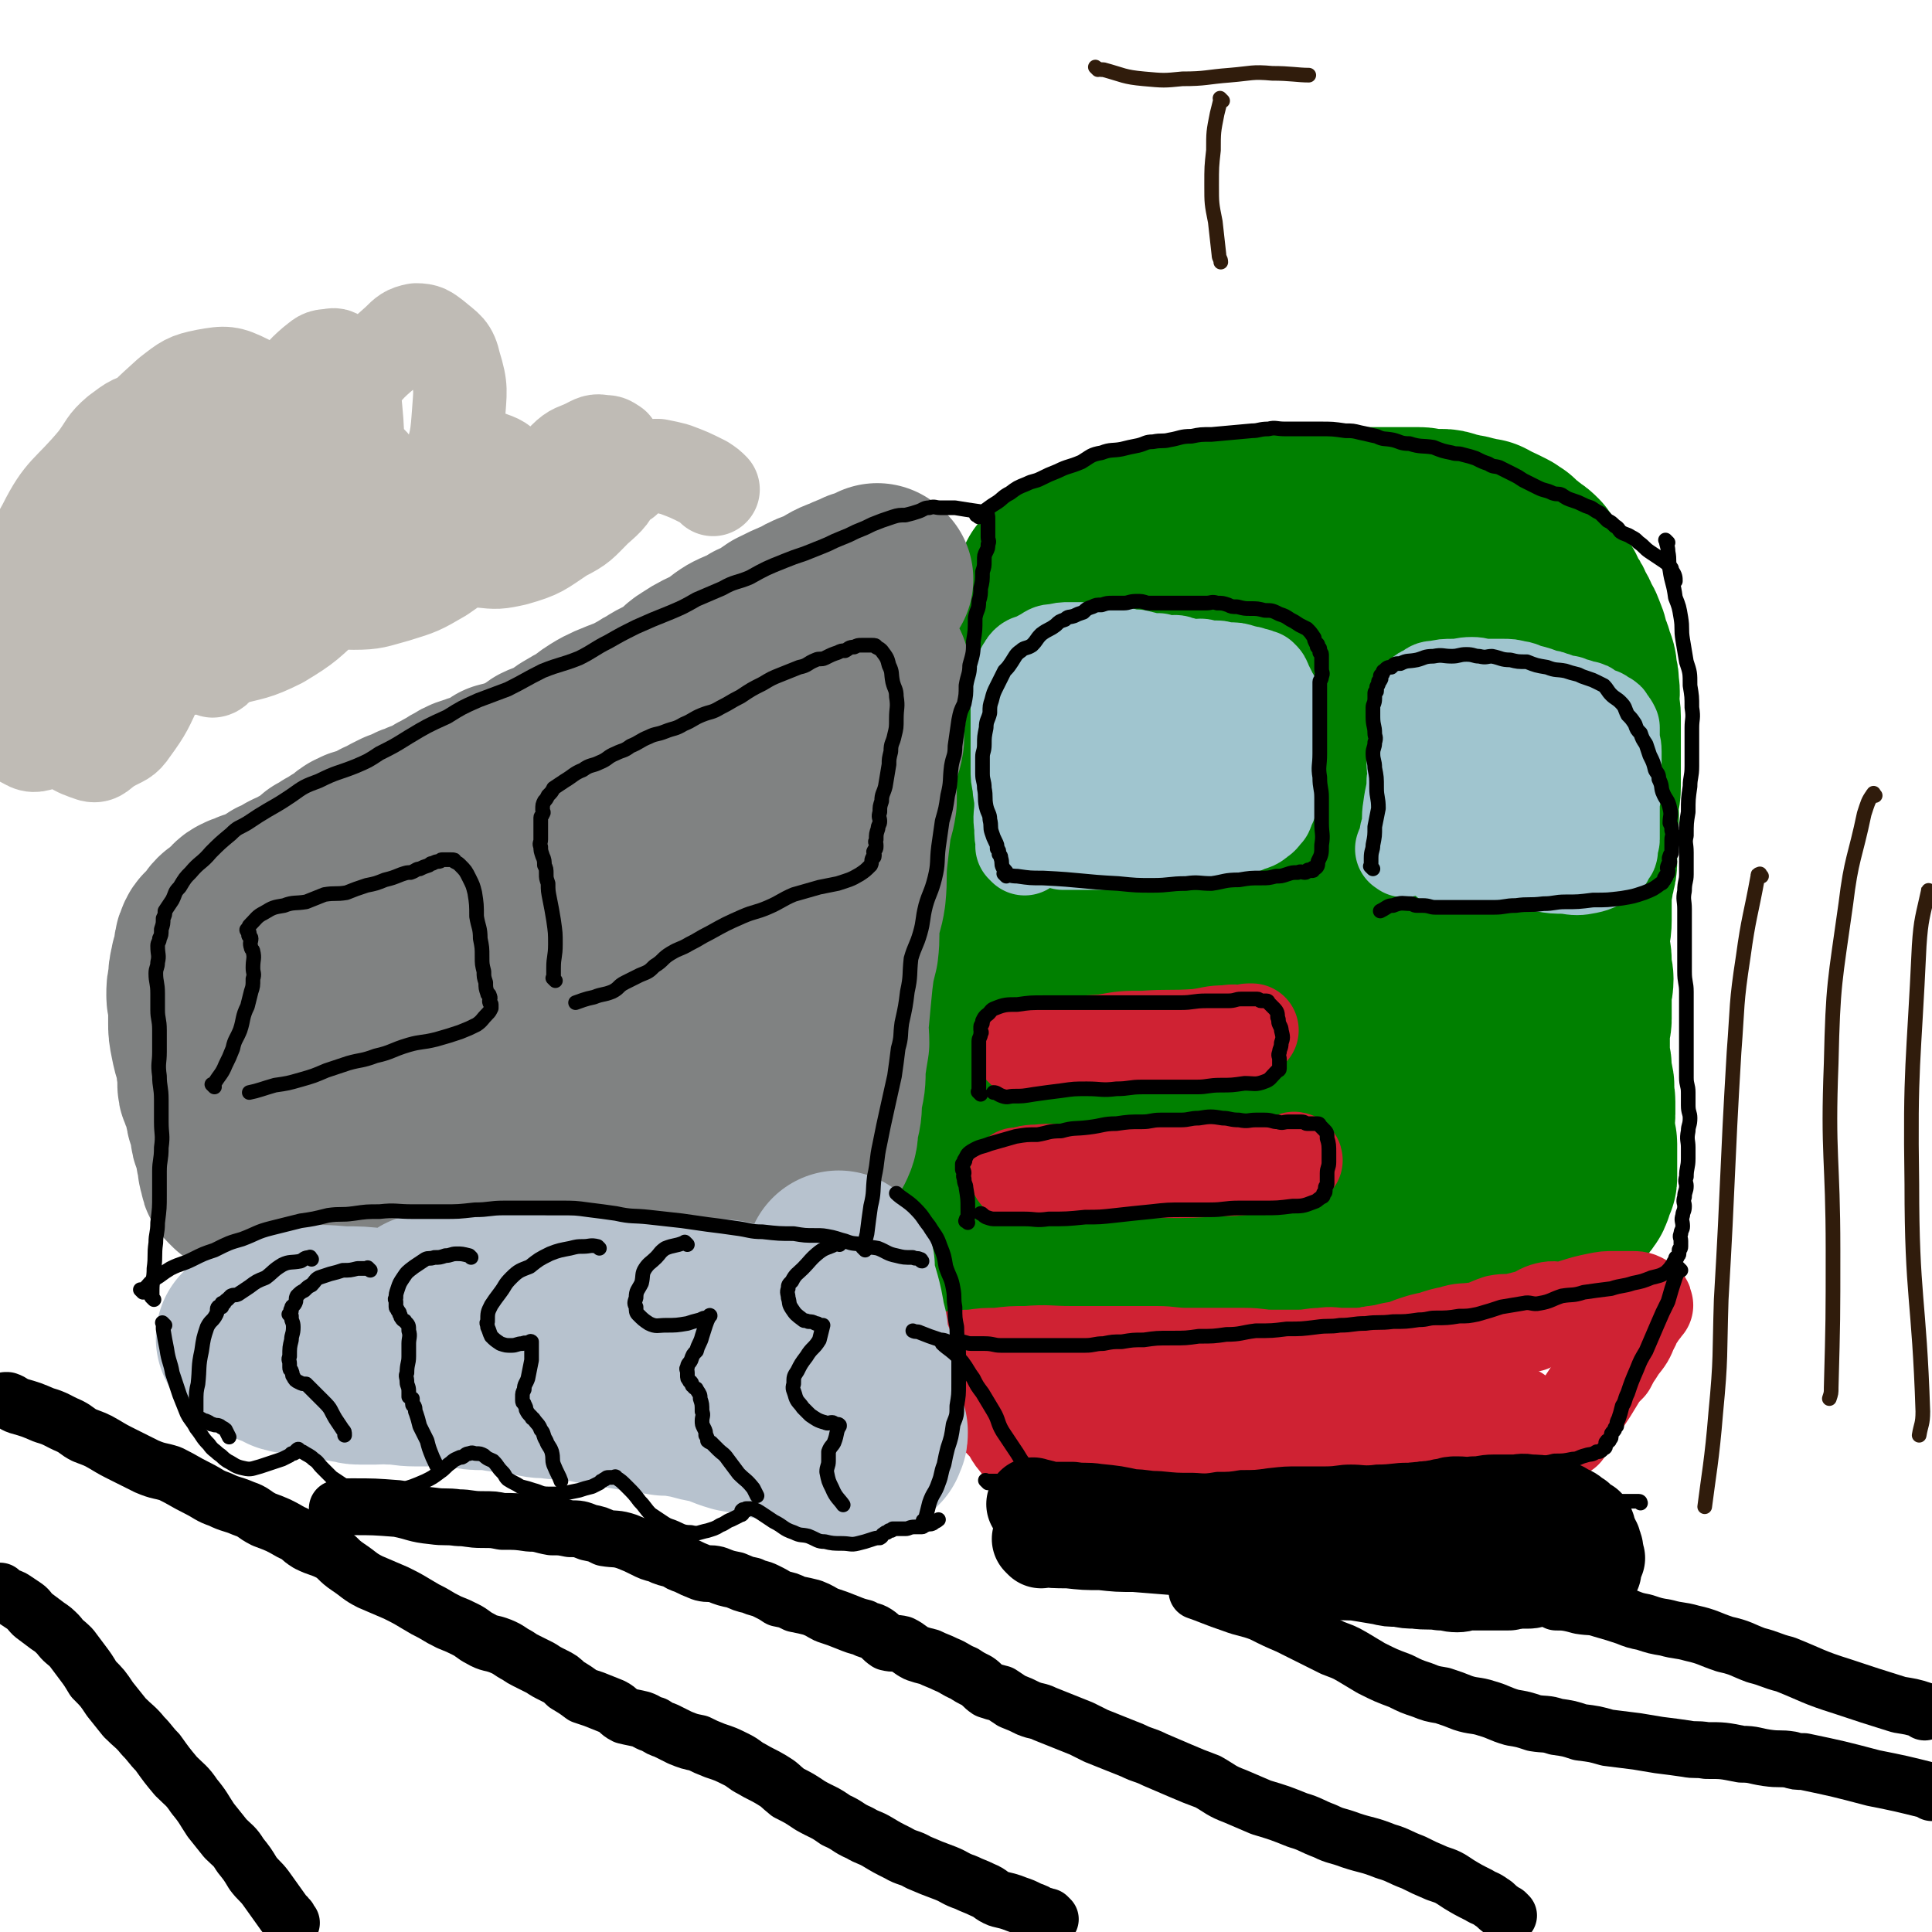 <svg viewBox='0 0 1054 1054' version='1.1' xmlns='http://www.w3.org/2000/svg' xmlns:xlink='http://www.w3.org/1999/xlink'><g fill='none' stroke='#008000' stroke-width='102' stroke-linecap='round' stroke-linejoin='round'><path d='M537,640c-1,-1 -1,-1 -1,-1 -1,-1 0,0 0,0 0,0 0,0 0,0 1,-10 0,-10 1,-21 0,-5 1,-5 1,-11 0,-5 0,-5 0,-10 0,-6 0,-6 0,-12 0,-6 0,-6 0,-13 0,-5 0,-5 0,-11 0,-6 0,-6 0,-13 0,-5 0,-5 0,-10 0,-6 1,-6 1,-12 0,-4 0,-4 0,-8 0,-5 1,-5 1,-9 1,-6 0,-6 0,-12 0,-5 1,-5 1,-9 1,-4 0,-4 0,-9 0,-4 0,-4 0,-8 0,-5 0,-5 0,-11 0,-3 0,-3 0,-6 0,-4 0,-4 0,-7 0,-3 0,-3 0,-6 0,-4 -1,-4 -1,-7 0,-3 0,-3 0,-6 0,-3 1,-3 1,-6 1,-4 0,-4 0,-8 0,-2 0,-2 0,-5 0,-4 0,-4 0,-7 0,-3 0,-3 0,-6 0,-3 1,-3 1,-7 0,-2 0,-2 0,-5 0,-3 1,-2 1,-5 0,-2 0,-2 0,-4 1,-2 2,-2 3,-5 0,-2 0,-2 0,-5 1,-3 0,-3 1,-5 1,-3 1,-2 2,-4 1,-2 2,-2 2,-4 2,-2 1,-2 2,-5 2,-3 2,-3 3,-5 3,-3 3,-3 5,-6 2,-3 2,-3 4,-6 2,-2 2,-2 4,-4 1,-2 1,-2 2,-4 1,-2 1,-2 2,-4 2,-2 2,-2 3,-3 3,-2 3,-1 5,-3 2,-1 2,-1 4,-3 2,-1 2,-1 3,-2 4,-2 4,-2 7,-3 2,-1 2,-2 4,-2 2,-2 2,-1 5,-2 2,-1 2,-2 4,-2 3,-2 3,-2 6,-2 4,-1 4,-1 7,-1 2,0 2,-1 5,-1 2,-1 2,0 5,-1 2,0 2,-1 5,-1 2,0 2,0 5,0 3,0 3,-1 5,-1 3,0 3,0 5,0 3,0 3,0 6,0 3,0 3,-1 6,-1 5,-1 5,-1 10,-1 3,-1 3,0 6,0 4,0 4,-1 7,-1 2,-1 3,0 5,0 2,0 2,-1 5,-1 3,-1 3,0 6,0 3,0 3,-1 6,-1 3,-1 3,0 6,0 6,0 6,-1 12,-1 3,-1 3,0 7,0 2,0 2,-1 5,-1 3,0 3,0 5,0 2,0 2,0 5,0 3,0 3,0 5,0 2,0 2,0 4,0 3,0 3,0 5,0 2,0 2,0 4,0 2,0 2,0 4,0 2,0 2,0 4,0 3,0 3,1 5,1 3,0 3,0 7,0 2,0 2,0 5,1 2,1 2,1 4,1 2,1 2,1 5,1 2,1 2,1 4,1 3,1 3,1 5,1 2,1 2,1 3,2 3,1 3,1 5,2 2,1 2,1 4,2 1,1 1,1 3,2 2,2 2,2 4,4 2,1 2,1 4,3 2,1 2,1 4,3 2,3 2,3 4,6 1,3 1,3 2,5 2,3 3,3 5,6 1,2 1,3 2,5 2,2 2,2 3,5 2,3 2,3 3,6 2,3 2,3 3,6 2,4 1,4 2,7 1,3 2,3 2,6 2,4 2,4 2,8 1,3 1,3 1,6 1,5 0,5 0,10 0,3 1,3 1,7 0,3 0,3 0,7 0,3 0,3 0,7 0,3 0,3 0,6 0,4 0,4 0,8 0,2 0,2 0,4 0,3 0,3 0,6 0,5 -1,4 -1,9 -1,4 0,4 0,7 0,4 -1,4 -1,8 0,2 0,2 0,5 0,3 0,3 0,5 0,3 0,3 0,6 0,3 0,3 -1,6 0,3 -1,3 -1,6 -1,3 -1,3 -1,6 0,4 0,4 0,9 0,3 0,3 0,6 0,5 -1,5 -1,9 0,3 0,3 0,6 0,4 1,4 1,7 0,3 0,3 0,5 0,3 1,3 1,5 0,4 -1,4 -1,7 0,3 0,3 0,6 0,3 0,3 0,5 0,2 0,2 0,4 0,2 -1,2 -1,4 -1,2 0,2 0,5 0,2 0,2 0,5 0,1 0,1 0,2 0,3 0,3 0,6 0,2 1,2 1,4 0,1 0,1 0,3 0,3 1,3 1,6 1,2 0,2 0,4 0,1 0,1 0,2 0,2 1,2 1,4 0,1 0,1 0,2 0,3 0,3 0,5 0,1 -1,1 -1,3 0,1 0,1 0,3 0,1 1,1 1,3 0,1 0,1 0,2 0,2 0,2 0,4 0,1 1,0 1,1 0,1 0,1 0,2 0,1 0,1 0,2 0,2 0,2 0,3 0,1 0,1 0,2 0,3 0,3 0,6 0,2 0,2 0,3 0,1 0,1 -1,2 -1,2 -1,2 -1,4 -1,1 0,1 -1,2 -2,3 -2,3 -5,5 -2,2 -2,2 -4,3 -4,2 -5,1 -9,2 -5,2 -4,3 -9,3 -7,2 -7,1 -13,1 -7,1 -7,1 -15,2 -7,1 -7,1 -14,2 -6,1 -6,1 -13,2 -6,1 -6,2 -13,2 -6,1 -6,1 -13,2 -6,0 -6,0 -12,0 -4,0 -4,1 -8,1 -6,1 -6,0 -11,1 -5,0 -5,1 -10,1 -7,1 -7,0 -13,1 -6,1 -6,1 -12,1 -5,1 -5,0 -10,0 -5,0 -5,1 -9,1 -6,1 -6,0 -11,0 -7,0 -7,0 -13,0 -8,0 -8,1 -16,1 -6,0 -6,0 -12,0 -6,0 -6,0 -12,0 -5,0 -5,0 -10,0 -6,0 -6,0 -11,-1 -7,0 -7,0 -13,0 -4,0 -4,0 -9,0 -3,0 -3,0 -6,0 -2,0 -2,0 -4,-1 -2,0 -2,0 -3,0 -1,0 -1,0 -2,0 0,0 0,-1 0,-1 0,-2 0,-2 1,-3 7,-9 7,-9 14,-18 5,-8 6,-7 11,-15 5,-7 6,-7 10,-15 7,-11 7,-11 12,-23 5,-13 5,-13 9,-26 4,-16 5,-16 7,-32 2,-17 1,-17 2,-34 1,-18 1,-18 0,-37 0,-15 -1,-15 -2,-30 0,-17 0,-17 -1,-34 0,-14 0,-13 -1,-27 0,-9 0,-9 -1,-18 0,-4 0,-4 0,-9 0,-1 0,-2 0,-3 0,0 -1,-1 -1,0 -3,12 -4,13 -5,26 -2,16 -1,16 -3,31 -1,22 -1,22 -3,44 -1,21 -1,21 -1,42 -1,17 -1,17 -1,33 0,15 0,15 1,30 0,10 0,10 1,21 0,7 0,7 1,14 0,4 1,4 2,9 0,3 0,3 1,6 0,2 1,1 2,3 0,0 0,1 0,2 0,0 1,1 1,0 4,-2 5,-1 8,-5 6,-10 7,-10 11,-22 5,-15 4,-16 7,-32 4,-20 3,-20 6,-41 3,-22 2,-22 5,-45 2,-20 2,-20 4,-40 2,-17 3,-17 5,-35 2,-12 2,-12 3,-23 1,-7 1,-7 2,-13 0,-3 0,-3 1,-6 0,-1 1,-1 1,-2 0,0 0,0 0,0 1,9 1,9 2,18 1,17 1,17 1,34 0,19 0,19 0,39 0,18 0,18 0,36 0,21 0,21 0,42 0,16 0,16 1,32 1,13 1,13 3,26 1,8 1,8 2,16 2,7 2,7 3,13 1,3 1,3 3,6 1,1 0,1 2,3 1,1 1,2 3,2 2,0 3,0 4,-2 7,-7 8,-7 12,-16 5,-13 5,-13 8,-27 4,-21 4,-21 7,-42 4,-22 4,-22 7,-45 3,-26 3,-27 6,-53 3,-20 2,-20 5,-39 2,-11 3,-11 5,-23 1,-5 1,-5 3,-10 0,-2 0,-2 1,-5 0,-1 0,-1 0,-2 0,0 0,-1 0,0 4,6 5,7 8,15 3,12 3,13 3,26 1,18 0,18 -1,36 0,17 0,17 -1,33 0,17 -1,17 -2,34 -1,13 -1,13 -2,26 0,12 0,12 1,25 0,10 0,10 1,20 0,6 0,7 2,13 1,4 1,4 3,8 1,2 1,2 2,5 0,1 0,1 1,3 0,0 0,0 1,0 1,1 1,2 2,2 2,-2 3,-3 5,-7 4,-8 5,-9 6,-18 5,-21 4,-21 6,-43 2,-25 1,-25 2,-50 1,-21 0,-21 1,-43 0,-18 0,-18 1,-36 0,-11 0,-11 1,-23 0,-8 -1,-8 0,-16 0,-7 1,-6 2,-13 0,-4 0,-4 0,-8 0,-2 0,-2 1,-3 1,-2 1,-1 2,-2 0,0 0,0 0,0 1,1 2,1 3,2 5,8 5,8 8,16 4,13 3,13 5,27 2,13 2,13 3,26 0,15 0,15 -1,31 0,14 -1,14 -2,28 0,16 0,16 -1,32 0,13 -1,13 -2,27 0,12 -1,12 -1,25 0,11 -1,11 0,22 0,8 0,8 1,15 0,5 0,5 1,10 0,3 0,3 1,5 0,2 0,2 0,4 0,0 0,0 0,1 0,0 0,0 0,0 4,-6 6,-6 8,-12 4,-12 4,-13 4,-26 0,-18 -1,-18 -4,-36 -2,-17 -2,-16 -5,-33 -3,-16 -3,-16 -5,-32 -2,-10 -2,-10 -3,-20 0,-8 0,-8 0,-15 0,-7 0,-7 1,-13 0,-4 0,-4 1,-8 0,-1 0,-1 0,-3 0,-1 1,-1 2,-1 0,0 0,0 0,0 0,5 0,5 1,10 0,7 1,7 2,14 0,5 0,5 0,10 0,8 0,8 0,16 0,1 0,1 0,2 '/></g>
<g fill='none' stroke='#CF2233' stroke-width='51' stroke-linecap='round' stroke-linejoin='round'><path d='M522,742c-1,-1 -1,-1 -1,-1 -1,-1 0,0 0,0 0,0 0,0 0,0 0,0 -1,0 0,0 3,-1 4,-1 9,-1 7,-1 7,-1 14,-1 8,-1 8,-1 16,-1 12,-1 12,0 24,0 8,0 8,0 17,0 7,0 7,0 14,0 8,0 8,0 16,0 8,0 8,1 17,1 8,0 8,0 16,0 7,0 7,0 15,0 8,0 8,1 15,1 7,0 7,0 14,0 7,0 7,-1 13,-1 6,-1 6,0 12,0 4,0 4,0 9,0 4,0 4,-1 9,-1 4,-1 5,0 9,0 3,0 3,-1 6,-1 5,-1 5,0 10,-1 3,0 3,-1 7,-1 4,-1 4,0 7,-1 3,-1 3,-1 6,-2 2,-1 2,-1 5,-1 2,-1 2,0 5,0 2,0 2,-1 4,-1 2,-1 2,0 5,-1 1,0 1,0 3,-1 1,0 1,-1 2,-1 2,-1 2,-1 3,-1 3,-1 3,0 5,-1 0,0 0,-1 0,-1 1,-1 1,-1 1,-1 3,-1 4,0 6,0 '/><path d='M519,745c-1,-1 -1,-1 -1,-1 -1,-1 0,0 0,0 1,0 1,0 3,1 1,0 1,0 2,1 2,2 2,3 4,5 3,3 3,3 6,7 3,3 2,3 5,7 3,4 3,4 6,8 3,4 4,4 6,7 2,3 2,4 4,6 2,3 2,2 4,4 1,2 0,2 1,4 1,1 2,1 3,2 1,1 0,2 1,2 1,2 1,1 2,2 1,1 1,1 1,1 1,0 1,1 1,1 0,1 0,1 0,1 0,1 0,1 1,1 2,1 2,2 5,1 3,0 3,-1 7,-1 4,-2 5,-1 9,-2 9,-3 9,-3 17,-6 8,-3 8,-3 16,-6 8,-4 8,-4 15,-6 10,-4 10,-4 20,-6 8,-2 8,-2 16,-3 7,-2 7,-2 15,-3 5,-1 5,-1 11,-1 8,0 8,-1 16,-1 6,0 6,0 12,0 6,0 6,0 12,0 5,0 5,0 10,0 5,0 5,0 9,1 4,1 4,1 9,1 5,1 5,1 11,1 3,1 3,0 5,1 4,1 4,2 8,2 4,1 4,1 8,1 2,1 2,1 5,2 2,0 2,-1 4,0 3,1 2,2 5,2 2,1 3,0 5,1 2,1 2,2 4,2 2,1 2,1 4,1 1,1 1,1 2,1 3,1 3,0 5,0 1,0 2,0 3,1 1,0 0,1 1,1 2,0 2,0 4,0 0,0 0,1 0,1 1,0 1,0 2,0 0,0 0,0 0,0 '/><path d='M854,781c-1,-1 -1,-1 -1,-1 -1,-1 0,0 0,0 0,0 0,0 0,0 0,0 0,0 0,0 -1,-1 0,0 0,0 1,-1 1,-2 2,-3 4,-6 5,-6 9,-12 4,-6 4,-6 7,-11 3,-5 3,-5 7,-9 3,-6 3,-5 6,-10 4,-5 4,-5 6,-10 2,-3 1,-3 2,-5 2,-2 2,-2 3,-4 1,-1 1,-1 1,-1 1,-1 0,-1 0,-1 0,-1 1,-1 1,-1 1,-1 2,-1 1,-1 0,-1 0,-2 -1,-2 -3,-2 -4,-2 -7,-2 -4,0 -4,0 -9,0 -5,0 -5,0 -10,1 -10,2 -10,3 -19,5 -4,0 -4,-1 -8,0 -4,1 -4,2 -9,4 -4,1 -4,1 -8,2 -5,1 -5,0 -10,1 -6,2 -6,3 -12,4 -7,1 -7,0 -13,2 -5,1 -5,1 -11,3 -5,1 -5,1 -11,3 -5,2 -5,2 -11,3 -7,2 -7,1 -15,3 -6,1 -6,2 -13,4 -6,2 -6,1 -12,2 -6,2 -6,2 -12,3 -7,3 -7,3 -14,5 -7,2 -7,2 -14,3 -6,1 -6,0 -12,1 -6,2 -5,3 -11,4 -6,1 -7,0 -13,1 -5,1 -5,1 -10,2 -5,1 -5,2 -10,2 -4,1 -4,1 -8,1 -3,1 -3,0 -6,0 -4,0 -4,1 -7,1 -3,1 -3,0 -6,0 -2,0 -2,0 -5,0 -2,0 -2,0 -4,0 -1,0 -1,0 -1,0 -1,0 -1,1 -1,1 -1,0 -1,0 -1,0 0,0 1,0 1,0 13,0 13,0 27,0 10,0 10,0 21,0 13,0 13,1 26,1 12,1 12,0 24,0 10,0 10,1 19,1 12,1 12,1 24,1 10,1 10,0 19,0 7,0 7,1 14,1 6,1 6,0 11,0 8,1 8,2 15,2 5,1 5,1 9,0 4,0 4,-1 7,-1 4,-1 4,0 8,0 2,0 2,-1 4,-1 2,0 2,0 4,0 1,0 1,-1 3,-1 1,0 1,0 1,0 1,0 1,0 2,0 1,0 1,0 2,0 1,0 1,0 1,0 1,0 1,0 1,0 1,0 0,-1 0,-1 0,0 1,0 1,0 0,0 0,0 0,0 0,0 0,0 0,0 -1,-1 0,0 0,0 -3,0 -4,0 -7,0 -7,1 -7,2 -14,3 -7,0 -7,0 -13,1 -7,0 -7,0 -13,1 -6,2 -6,2 -12,3 -6,2 -6,2 -13,4 -6,1 -6,1 -12,3 -5,1 -4,2 -9,3 -4,1 -4,1 -8,1 -5,1 -5,1 -10,3 -4,1 -4,1 -9,2 -5,0 -5,-1 -11,0 -5,1 -5,1 -11,2 -5,2 -5,2 -10,2 -4,1 -4,1 -8,1 -5,0 -5,0 -10,1 -4,0 -4,0 -9,1 -4,0 -5,0 -9,1 -3,1 -3,1 -6,1 -2,1 -2,0 -5,0 -2,0 -2,0 -4,0 -1,0 -1,0 -1,0 -1,0 -1,1 -1,1 0,0 0,0 0,0 0,0 -2,0 -1,0 6,-1 7,0 14,0 9,0 9,-1 18,-1 11,-1 11,-1 23,-2 9,-1 9,-1 18,-2 11,-2 11,-3 21,-5 9,-2 10,-1 19,-2 7,-2 7,-2 13,-3 6,-2 6,-1 13,-2 5,-1 5,-1 10,-2 6,-1 6,-1 13,-1 4,0 4,1 7,1 2,1 2,1 4,1 '/></g>
<g fill='none' stroke='#A0C5CF' stroke-width='51' stroke-linecap='round' stroke-linejoin='round'><path d='M559,463c-1,-1 -1,-1 -1,-1 -1,-1 0,0 0,0 0,0 0,0 0,0 0,-1 0,-1 0,-2 -1,-4 -1,-4 -1,-9 -1,-6 0,-6 0,-12 0,-6 -1,-6 -1,-11 -1,-4 -1,-4 -1,-9 0,-5 0,-5 0,-11 0,-4 0,-4 0,-9 0,-3 0,-3 0,-5 0,-4 0,-4 0,-8 0,-2 0,-2 0,-4 0,-2 0,-2 0,-4 0,-1 1,-1 1,-3 0,-1 0,-2 0,-3 0,-1 1,-1 1,-1 1,-1 0,-1 0,-2 0,-2 1,-2 1,-4 1,-1 1,-2 2,-3 2,-2 3,-1 5,-2 3,-2 3,-2 5,-3 3,-2 3,-2 6,-2 4,-1 4,-1 7,-1 3,0 3,0 7,0 3,1 3,1 7,1 4,1 4,1 8,1 4,1 4,1 8,1 4,1 4,1 7,1 4,1 4,1 8,2 2,0 2,0 4,0 3,1 3,1 5,1 2,1 2,0 4,0 2,0 2,1 4,1 2,1 2,1 5,1 3,1 3,0 5,0 2,0 2,1 4,1 3,0 3,0 5,0 2,0 2,1 4,1 1,0 1,0 2,0 4,0 4,0 7,1 1,0 1,1 2,1 1,1 2,0 2,0 2,0 1,1 2,1 1,1 2,0 2,0 1,0 0,1 1,1 1,1 1,0 2,0 0,0 0,1 0,1 0,0 1,0 1,0 1,1 1,2 2,4 1,2 1,2 2,4 1,3 2,2 2,5 1,3 0,4 0,7 0,4 0,4 0,7 0,4 0,4 0,9 0,2 0,3 0,5 0,3 -1,3 -1,6 -1,3 0,3 0,5 0,1 0,1 0,3 0,1 0,1 0,2 0,2 0,2 0,4 0,1 0,1 0,1 0,2 -1,1 -1,2 -1,1 0,1 0,2 0,1 0,2 0,2 0,1 -1,1 -1,1 -1,2 0,2 -1,4 -2,2 -2,3 -4,4 -3,3 -4,2 -8,4 -5,1 -5,2 -11,3 -5,1 -5,1 -9,1 -5,1 -5,1 -9,1 -6,1 -6,1 -12,1 -7,1 -7,1 -14,1 -4,1 -4,1 -9,1 -4,1 -5,0 -9,0 -3,0 -3,1 -6,1 -4,0 -4,0 -8,0 -2,0 -2,0 -4,0 -2,0 -2,0 -4,0 -1,0 -1,0 -2,0 -1,0 -1,0 -2,0 0,0 0,0 0,0 -1,-1 -2,0 -2,-1 -2,-3 -2,-3 -2,-6 -1,-5 -1,-5 -1,-10 0,-4 0,-4 0,-9 0,-5 0,-5 0,-10 0,-6 1,-6 1,-12 0,-4 -1,-4 -1,-9 0,-2 0,-2 0,-4 0,-3 0,-3 0,-5 0,0 0,0 0,0 3,4 3,4 6,9 2,3 2,3 5,6 2,3 2,3 4,6 2,3 1,3 3,6 2,2 2,1 4,2 2,1 2,1 3,2 2,1 1,2 2,2 2,1 3,1 5,0 3,-2 2,-2 5,-5 4,-4 4,-3 7,-7 2,-2 1,-3 2,-5 1,-1 2,0 2,-1 1,-1 1,-1 1,-2 0,-1 0,-1 0,-1 0,0 1,0 2,0 0,0 -1,-1 -1,-1 3,1 4,0 7,3 3,2 2,3 5,6 3,3 3,2 6,5 2,2 2,3 4,4 3,2 4,1 7,2 3,1 3,1 5,1 3,0 3,0 5,0 1,0 1,0 2,0 1,0 1,0 2,0 '/><path d='M569,399c-1,-1 -1,-1 -1,-1 -1,-1 0,0 0,0 4,0 5,0 9,0 11,0 11,0 23,0 9,0 9,-1 18,-1 7,0 7,0 14,0 4,0 4,0 9,0 3,0 3,1 6,1 2,0 3,0 4,0 '/><path d='M766,464c-1,-1 -2,-1 -1,-1 0,-1 0,-1 1,-1 1,-3 0,-3 1,-5 0,-2 0,-2 1,-4 1,-6 0,-6 1,-12 1,-8 2,-8 2,-15 1,-5 0,-5 0,-10 0,-6 1,-6 1,-11 1,-4 0,-4 0,-8 0,-3 0,-3 0,-5 0,-3 0,-3 0,-5 0,-1 0,-1 0,-1 0,-1 0,-2 0,-2 0,-1 1,0 1,-1 1,-1 0,-2 1,-3 2,-2 2,-2 5,-3 2,-2 2,-2 5,-2 4,-1 4,-1 9,-1 5,0 5,-1 10,-1 4,0 4,1 8,1 4,0 4,0 9,0 3,0 4,0 7,1 3,0 3,1 7,2 4,1 4,1 9,3 2,0 2,0 4,1 2,0 2,1 4,2 2,0 2,0 4,0 1,0 1,1 2,1 2,1 2,0 4,1 1,1 0,1 2,2 0,0 1,-1 1,-1 2,0 2,0 2,1 2,1 1,1 3,2 0,0 0,0 1,0 1,1 1,1 2,1 1,1 1,0 1,0 1,0 1,1 1,1 0,0 0,0 0,0 1,1 2,1 2,1 1,0 1,0 1,1 2,2 2,2 3,4 0,3 0,3 0,5 0,4 1,4 1,8 0,5 0,5 0,9 0,6 0,6 0,12 0,4 -1,4 -1,8 0,5 0,5 0,9 0,3 0,3 0,5 0,2 0,2 0,5 0,1 -1,1 -1,2 0,1 0,1 0,2 0,1 0,2 0,2 0,1 -1,0 -1,0 -1,0 0,1 0,1 -1,2 -1,3 -2,4 -5,2 -5,3 -10,4 -5,1 -6,1 -12,0 -6,0 -6,0 -12,-1 -7,-1 -7,-1 -15,-1 -7,-1 -7,0 -13,0 -6,0 -6,0 -12,0 -3,0 -3,-1 -7,-1 -1,0 -1,0 -3,0 -1,0 -1,0 -2,0 -1,0 -1,-1 -1,-1 -2,-2 -4,-1 -4,-4 0,-5 1,-6 2,-12 2,-7 3,-7 5,-13 2,-7 2,-7 5,-14 2,-8 2,-8 5,-16 2,-5 2,-5 3,-10 0,-2 0,-2 0,-4 0,-1 1,-2 1,-1 2,2 2,3 3,7 2,4 1,4 2,8 1,4 2,4 3,8 1,2 1,2 2,4 1,2 1,2 1,3 1,1 1,2 1,2 0,1 0,1 1,1 1,1 1,0 3,0 2,0 2,1 4,0 2,-1 2,-2 4,-4 1,-1 1,-1 2,-1 0,-1 0,0 1,0 0,0 0,-1 0,-1 1,-1 0,-1 0,-1 0,0 1,0 2,0 1,0 1,0 2,0 2,1 2,1 5,2 1,1 0,2 2,3 1,1 1,1 3,2 2,0 3,1 5,0 3,0 4,0 6,-1 2,0 2,0 3,-1 0,0 0,-1 0,-1 0,-1 1,0 1,0 1,1 1,0 1,1 3,7 3,10 5,14 '/></g>
<g fill='none' stroke='#000000' stroke-width='51' stroke-linecap='round' stroke-linejoin='round'><path d='M568,841c-1,-1 -1,-1 -1,-1 -1,-1 0,0 0,0 8,1 8,1 16,1 9,1 9,1 18,1 9,1 9,1 18,1 12,1 12,1 25,2 9,1 9,2 18,3 9,2 9,1 19,2 6,1 6,1 13,2 10,2 10,2 21,3 7,2 7,2 14,3 6,1 7,0 13,1 6,1 6,1 12,2 4,1 4,1 9,1 5,1 5,1 9,1 7,1 8,0 14,1 5,0 5,1 9,1 3,0 3,-1 7,-1 3,0 3,0 6,0 4,0 4,0 7,0 3,0 3,0 7,0 2,0 2,0 4,-1 3,0 3,0 6,0 1,0 1,0 2,0 2,0 2,-1 5,-1 2,0 2,0 4,0 3,0 3,0 5,0 2,0 2,0 4,0 2,0 1,-1 3,-1 1,-1 1,0 3,0 1,0 1,0 3,0 0,0 0,0 0,0 1,0 1,0 2,0 1,0 1,-1 1,-1 1,0 1,0 1,0 1,0 1,0 1,0 0,0 0,0 0,0 0,-1 0,-1 0,-1 0,0 1,0 1,0 1,0 1,-1 1,-1 1,-1 0,-1 0,-1 0,0 1,0 2,0 0,0 -1,-1 -1,-1 0,-1 1,-1 1,-1 1,-2 1,-2 1,-3 1,-1 0,-1 0,-1 0,-1 1,-1 1,-1 0,-1 -1,-1 -1,-2 -1,-1 0,-1 0,-1 0,-1 0,-2 0,-2 0,-1 -1,0 -1,-1 -1,-1 0,-1 0,-1 0,-1 0,-1 0,-1 0,-1 -1,-1 -1,-1 -1,-1 0,-1 0,-1 0,-1 -1,-1 -1,-1 -1,-1 0,-1 0,-1 0,-1 -1,-1 -1,-1 0,-1 0,-1 0,-1 0,-2 0,-2 -1,-4 -2,-1 -2,-1 -4,-2 -1,-2 -1,-2 -3,-3 -2,-2 -3,-2 -5,-3 -3,-2 -3,-2 -5,-2 -3,-2 -3,-2 -6,-2 -4,-1 -4,-1 -9,-1 -4,-1 -4,0 -8,0 -5,0 -6,0 -11,0 -5,0 -5,1 -11,1 -4,1 -4,0 -9,0 -3,0 -3,0 -6,1 -3,0 -3,1 -6,1 -4,1 -4,0 -7,1 -3,0 -3,0 -6,1 -3,0 -3,0 -6,1 -5,1 -5,2 -10,2 -5,1 -5,0 -10,1 -5,1 -4,1 -9,2 -5,2 -5,2 -10,2 -4,1 -4,1 -8,1 -4,1 -4,1 -8,1 -3,0 -3,1 -6,1 -4,1 -4,0 -8,1 -2,0 -2,1 -5,1 -4,1 -4,0 -8,0 -3,0 -3,1 -7,1 -2,1 -2,0 -5,0 -3,0 -3,0 -6,0 -4,0 -4,0 -7,0 -4,0 -4,0 -8,0 -2,0 -2,0 -4,0 -4,0 -4,-1 -9,-1 -2,0 -2,0 -5,0 -4,0 -3,-1 -7,-1 -3,-1 -4,0 -7,0 -2,0 -2,0 -5,-1 -3,-1 -3,-1 -6,-1 -3,-1 -3,0 -5,0 -3,0 -3,0 -6,-1 -3,0 -3,0 -5,-1 -2,-1 -2,-1 -4,-1 -2,-1 -2,0 -3,0 -2,0 -2,-1 -3,-1 -2,-1 -2,0 -3,0 -3,0 -4,-1 -6,-1 '/><path d='M565,822c-1,-1 -1,-1 -1,-1 -1,-1 0,0 0,0 0,0 0,0 0,0 0,0 -1,-1 0,0 3,0 4,1 9,2 6,0 6,0 12,0 6,1 7,0 13,1 10,1 10,1 19,3 7,0 7,1 14,1 10,1 10,1 20,1 11,1 11,0 21,0 10,0 10,0 20,0 10,0 10,-1 20,-1 10,0 10,1 19,1 9,1 9,-1 17,0 8,0 8,1 15,2 12,2 12,2 24,3 5,1 5,1 11,2 '/></g>
<g fill='none' stroke='#CF2233' stroke-width='51' stroke-linecap='round' stroke-linejoin='round'><path d='M558,573c-1,-1 -1,-1 -1,-1 -1,-1 0,0 0,0 0,0 0,0 0,0 5,0 4,-1 9,-1 18,-2 18,-2 36,-3 11,-2 11,-2 22,-2 14,-1 14,0 29,-1 8,-1 8,-2 16,-2 5,-1 5,0 10,0 1,0 1,-1 2,-1 1,0 2,0 2,0 '/><path d='M556,642c-1,-1 -1,-1 -1,-1 -1,-1 0,0 0,0 0,0 0,0 0,0 5,-1 5,-2 11,-2 9,-1 9,0 17,0 14,0 14,0 27,0 13,0 13,0 26,0 14,0 14,0 28,-1 9,0 9,0 17,-1 7,-1 7,-1 14,-2 3,-1 3,-1 7,-1 2,0 2,-1 4,-1 0,0 0,0 1,0 0,-1 -1,-1 -1,-1 0,0 0,0 0,0 '/></g>
<g fill='none' stroke='#808282' stroke-width='102' stroke-linecap='round' stroke-linejoin='round'><path d='M480,316c-1,-1 -1,-1 -1,-1 -1,-1 0,0 0,0 0,0 0,0 0,0 0,0 0,0 0,0 -1,-1 0,0 0,0 0,0 0,0 0,0 -4,2 -4,2 -9,3 -4,2 -5,2 -9,4 -6,2 -6,3 -12,6 -5,2 -6,2 -11,5 -7,3 -7,3 -13,6 -6,4 -5,4 -12,7 -6,4 -6,3 -12,6 -5,3 -5,4 -10,7 -6,3 -7,3 -13,7 -5,3 -4,4 -9,8 -6,3 -6,2 -12,6 -4,2 -3,2 -7,4 -5,3 -6,3 -11,5 -5,2 -5,2 -9,4 -5,3 -5,3 -10,7 -4,2 -4,2 -9,5 -3,2 -3,3 -7,5 -4,2 -4,1 -8,3 -3,2 -2,2 -6,4 -4,2 -4,2 -8,4 -4,1 -4,1 -8,2 -3,2 -3,3 -6,4 -4,2 -4,1 -9,3 -3,1 -4,1 -7,3 -4,2 -3,2 -7,4 -2,2 -3,1 -5,3 -2,1 -2,1 -4,2 -2,2 -2,2 -5,2 -3,2 -3,1 -5,2 -4,2 -3,2 -7,3 -2,1 -2,1 -4,2 -3,2 -3,2 -6,3 -3,2 -3,3 -6,4 -4,1 -5,0 -8,2 -3,1 -2,2 -4,4 -2,2 -3,1 -5,2 -3,2 -2,2 -5,3 -2,2 -3,2 -5,3 -3,3 -3,3 -5,5 -2,1 -3,1 -5,2 -3,2 -3,2 -6,3 -2,1 -2,1 -4,3 -2,1 -3,0 -5,2 -2,1 -2,1 -3,2 -3,2 -4,1 -6,3 -2,0 -2,1 -4,1 -3,2 -3,1 -5,2 -2,1 -2,1 -3,2 -1,1 -1,2 -1,2 -2,2 -2,2 -4,4 -2,1 -2,0 -3,1 -2,2 -1,2 -2,3 -1,1 -1,1 -2,2 -2,3 -3,2 -4,5 -2,4 0,4 -1,8 -1,3 -2,3 -2,5 -1,4 -1,4 -1,8 -1,4 -1,4 -1,8 0,3 1,3 1,7 0,4 0,4 0,8 0,4 0,4 1,9 1,5 1,5 3,11 0,3 0,3 1,6 0,3 0,3 0,6 0,3 0,3 1,5 1,3 2,2 2,5 1,2 1,2 1,5 1,2 0,2 1,4 1,2 2,1 2,3 1,3 0,3 0,5 0,2 0,2 1,4 0,1 0,1 1,3 1,1 1,1 1,3 1,1 0,1 0,3 0,1 1,0 1,1 1,2 0,2 0,3 0,1 0,1 0,2 0,1 1,1 1,2 0,1 0,1 0,1 0,2 0,2 1,3 1,1 1,1 2,2 3,2 3,3 7,4 3,1 3,1 7,1 5,1 5,1 10,1 6,0 6,1 12,1 8,0 8,0 16,-1 7,-1 7,-1 14,-1 8,-1 8,-2 15,-3 6,-1 6,0 12,-1 10,-2 10,-2 19,-4 8,-1 8,-1 15,-1 7,-1 7,-2 14,-2 6,-1 6,-1 12,-1 7,-1 7,-2 14,-2 6,-1 6,-1 12,-1 5,0 5,0 10,-1 5,0 5,0 9,-1 5,-1 5,-1 10,-1 4,-1 4,0 8,0 3,0 3,0 6,0 5,0 5,-1 10,-1 4,0 4,1 9,1 2,1 2,0 5,0 3,0 3,0 6,0 2,0 2,0 5,0 3,0 3,0 6,0 3,0 3,0 5,0 3,0 3,0 6,0 3,0 3,0 6,0 3,0 3,0 5,0 5,0 5,0 9,0 3,0 3,-1 5,-1 2,0 3,0 5,0 2,0 2,0 3,0 2,0 2,-1 3,-1 1,-1 1,0 2,0 0,0 0,0 0,0 1,0 1,0 1,-1 1,-1 1,-1 1,-1 2,-2 3,-2 4,-4 2,-4 2,-5 2,-10 2,-7 2,-7 2,-15 2,-8 2,-8 2,-16 1,-7 1,-7 2,-13 0,-7 -1,-7 0,-14 1,-11 1,-11 2,-21 1,-8 1,-8 3,-16 1,-8 0,-8 1,-16 1,-7 2,-7 3,-14 1,-10 0,-10 1,-20 1,-9 1,-9 2,-17 1,-7 2,-7 3,-14 0,-6 0,-6 0,-12 1,-5 0,-5 1,-10 1,-6 2,-6 3,-12 0,-5 0,-5 0,-9 1,-4 1,-4 1,-8 1,-3 1,-3 1,-5 0,-3 1,-3 1,-5 0,-2 0,-2 0,-4 0,-1 0,-1 0,-2 0,-1 0,-1 0,-1 0,-1 0,-1 0,-1 0,-1 0,-1 0,-1 0,-1 0,-1 0,-1 -1,6 -1,6 -2,13 -2,6 -2,6 -4,12 -2,7 -1,7 -4,15 -3,9 -3,9 -7,19 -5,13 -4,13 -11,26 -6,10 -7,10 -14,20 -8,11 -9,11 -17,21 -10,13 -9,13 -20,25 -10,10 -11,10 -21,19 -9,8 -8,8 -17,16 -8,7 -9,6 -17,13 -9,8 -9,9 -18,18 -4,4 -5,3 -9,7 -3,2 -4,2 -6,4 -2,1 -1,1 -3,2 0,0 0,0 0,0 0,0 0,0 0,0 10,-22 9,-22 20,-44 12,-24 11,-25 26,-47 12,-20 15,-19 28,-38 11,-15 10,-16 20,-31 4,-6 5,-5 9,-11 4,-3 4,-4 6,-7 1,-1 1,-1 1,-1 1,-1 2,-1 2,0 -1,11 0,12 -3,24 -5,17 -5,17 -14,32 -9,19 -10,19 -23,36 -9,12 -10,12 -21,23 -10,10 -10,10 -22,17 -10,6 -10,6 -20,10 -8,3 -8,3 -16,5 -7,1 -7,1 -14,1 -5,0 -6,0 -11,-2 -4,-2 -7,-1 -8,-5 -3,-13 -4,-16 -1,-29 4,-15 5,-16 15,-28 10,-16 11,-16 25,-28 11,-11 12,-10 25,-18 10,-7 10,-7 20,-11 5,-3 6,-2 11,-2 4,-1 5,0 9,2 2,1 4,0 5,3 1,7 1,8 -1,15 -7,15 -8,15 -18,28 -18,19 -19,19 -40,36 -14,11 -14,12 -29,21 -15,7 -15,6 -30,13 -9,3 -9,4 -19,7 -6,2 -6,2 -13,3 -4,0 -4,1 -8,0 -4,-1 -4,-1 -7,-3 -3,-2 -4,-2 -4,-5 0,-11 0,-13 5,-23 7,-15 7,-17 19,-28 11,-12 13,-10 28,-18 7,-5 7,-5 15,-7 8,-2 8,-1 16,-1 4,0 5,-1 8,1 4,2 5,2 7,7 3,7 5,9 3,17 -5,15 -7,16 -18,29 -13,15 -15,14 -30,27 -12,9 -12,10 -25,18 -13,7 -14,7 -28,13 -9,3 -9,2 -18,4 -5,0 -5,0 -9,-1 -3,0 -3,-1 -5,-2 -2,-2 -4,-1 -4,-4 2,-12 1,-15 9,-26 10,-16 12,-16 28,-28 14,-10 15,-9 31,-17 13,-7 13,-8 28,-12 9,-3 10,-3 20,-2 6,0 7,0 13,2 4,2 5,2 8,5 3,3 4,3 5,7 2,5 3,6 1,12 -4,10 -4,11 -12,20 -9,11 -10,11 -21,19 -14,9 -14,8 -29,14 -8,4 -8,4 -17,6 -7,2 -7,3 -14,4 -5,0 -5,0 -10,-2 -3,0 -4,0 -6,-3 -3,-3 -5,-4 -5,-8 0,-8 1,-10 6,-17 7,-10 9,-10 19,-17 12,-7 12,-8 26,-13 10,-3 11,-2 22,-3 9,0 9,0 17,2 6,2 6,3 11,6 2,2 2,2 3,4 1,4 2,5 1,8 -3,8 -3,9 -9,14 -9,8 -10,8 -22,11 -15,5 -16,5 -32,6 -6,0 -6,-1 -11,-2 '/></g>
<g fill='none' stroke='#B7C2CE' stroke-width='102' stroke-linecap='round' stroke-linejoin='round'><path d='M459,691c-1,-1 -1,-1 -1,-1 -1,-1 0,0 0,0 0,0 0,0 0,0 0,0 0,0 0,0 -1,-1 0,0 0,0 0,0 0,0 0,0 0,0 -1,-1 0,0 0,2 1,3 1,7 3,12 4,12 6,25 2,6 1,6 2,12 1,5 2,5 4,11 1,6 1,6 2,13 0,4 0,4 0,8 0,3 0,3 1,6 0,1 1,1 1,3 0,1 0,1 0,2 0,1 1,1 1,3 0,0 0,0 0,0 0,1 1,1 1,1 0,1 0,1 0,1 0,1 0,1 -1,1 0,0 0,0 0,0 0,1 0,1 0,2 0,0 -1,0 -1,0 -1,0 0,1 0,1 0,0 -1,0 -1,0 -1,1 -1,2 -1,2 -2,1 -2,1 -4,1 -4,0 -4,-1 -9,-1 -6,-1 -6,-1 -11,-2 -6,-2 -6,-2 -12,-4 -6,-1 -6,-1 -11,-3 -6,-1 -6,-1 -13,-3 -5,-1 -5,-1 -11,-2 -7,-2 -7,-3 -15,-5 -7,-1 -7,-2 -14,-3 -5,-1 -5,-1 -10,-1 -6,-1 -6,-1 -13,-2 -6,-1 -6,-1 -12,-2 -6,-1 -6,-1 -12,-2 -6,-1 -6,-2 -12,-2 -6,-1 -6,-1 -11,-1 -5,-1 -5,0 -10,-1 -5,-1 -5,-2 -10,-2 -5,-1 -5,-1 -10,-1 -5,-1 -5,-1 -10,-1 -4,0 -4,0 -8,-1 -4,-1 -4,-1 -8,-1 -5,-1 -5,0 -10,0 -5,0 -5,0 -10,0 -7,0 -7,-1 -14,-1 -4,-1 -4,0 -8,0 -4,0 -5,0 -9,0 -3,0 -3,-1 -6,-1 -4,-1 -4,-1 -7,-1 -4,-1 -4,-1 -7,-1 -4,-1 -4,-1 -7,-1 -3,-1 -3,-1 -5,-1 -3,-1 -3,-1 -5,-1 -1,-1 -2,0 -3,-1 -2,-1 -2,-1 -4,-2 -1,-1 -1,-1 -3,-1 -1,-1 -1,-1 -2,-1 -2,-1 -2,0 -3,-1 -2,-1 -1,-1 -2,-2 -1,-1 -1,-1 -2,-1 -1,-1 -1,-1 -2,-1 -1,-1 -1,-1 -1,-1 0,-1 0,-1 0,-1 0,-1 -1,0 -1,0 0,0 0,0 1,0 6,-3 5,-5 12,-7 7,-3 7,-2 15,-3 11,-1 11,-1 23,0 9,0 9,0 18,1 11,1 11,0 21,1 13,1 13,1 26,2 10,1 10,2 20,2 12,1 12,0 23,0 11,0 11,0 23,0 8,0 8,0 16,0 9,0 9,-1 17,-1 9,0 9,0 17,0 5,0 5,0 11,0 4,0 4,-1 8,-1 4,0 4,0 7,0 3,0 3,-1 6,-1 2,-1 2,0 4,0 1,0 1,0 1,0 2,0 1,-1 2,-1 1,-1 1,0 1,0 1,0 1,0 1,0 0,0 0,0 0,0 -3,-2 -2,-3 -6,-4 -8,-2 -8,-2 -17,-2 -7,-1 -7,-1 -14,-1 -9,0 -9,-1 -18,-1 -9,0 -9,0 -18,0 -10,0 -10,0 -19,0 -9,0 -9,0 -19,0 -9,0 -9,-2 -17,-1 -9,0 -9,1 -18,1 -10,0 -10,-1 -20,-1 -5,-1 -5,0 -10,0 '/></g>
<g fill='none' stroke='#000000' stroke-width='8' stroke-linecap='round' stroke-linejoin='round'><path d='M458,679c-1,-1 -1,-1 -1,-1 -1,-1 0,0 0,0 0,0 0,0 0,0 -5,3 -6,2 -10,5 -5,4 -5,5 -9,9 -3,3 -4,3 -6,7 -2,2 -2,2 -2,4 -1,2 0,3 0,5 1,3 0,3 2,6 2,3 2,3 6,6 1,1 1,0 3,1 2,0 2,0 4,1 1,0 1,0 2,1 1,0 1,0 2,0 0,0 0,0 0,0 -1,4 -1,4 -2,8 -3,5 -4,4 -7,9 -3,4 -3,4 -5,8 -2,3 -2,3 -2,7 -1,3 0,3 1,7 1,3 2,3 4,6 2,2 2,2 4,4 3,2 4,3 8,4 2,1 2,0 4,0 1,0 1,1 2,1 1,0 1,0 1,0 1,0 1,1 1,1 0,0 0,0 0,0 0,0 0,-1 0,0 -2,3 -1,4 -3,9 -1,2 -2,2 -3,5 0,2 0,2 0,5 0,3 -1,3 -1,6 1,5 1,5 3,9 2,5 4,6 6,9 '/><path d='M375,679c-1,-1 -1,-1 -1,-1 -1,-1 0,0 0,0 0,0 -1,0 -1,0 -5,2 -5,1 -10,3 -3,2 -3,3 -5,5 -3,3 -4,3 -6,6 -2,3 -1,4 -2,8 -2,4 -3,4 -3,8 -1,3 -1,3 0,5 0,2 0,3 1,4 3,3 3,3 6,5 4,2 5,1 9,1 6,0 6,0 12,-1 3,-1 3,-1 7,-2 2,-1 2,-1 3,-1 2,0 1,0 2,-1 0,0 0,0 0,0 1,0 0,-1 0,0 -2,4 -2,5 -4,11 -1,4 -2,4 -3,8 -2,2 -2,2 -3,5 -1,2 -2,2 -2,4 -1,1 0,1 0,3 0,0 0,1 0,1 0,2 0,2 1,3 0,1 1,1 1,1 1,1 0,2 1,2 1,2 2,1 2,2 2,3 2,3 2,5 1,3 1,3 1,7 1,2 0,3 0,5 0,2 0,2 1,4 1,2 1,2 1,4 1,1 1,2 1,3 1,1 2,1 2,1 2,2 2,2 4,4 2,2 3,2 5,5 3,4 3,4 6,8 4,4 4,3 8,8 1,2 1,2 2,4 '/><path d='M327,681c-1,-1 -1,-1 -1,-1 -4,-1 -4,0 -8,0 -3,0 -3,0 -7,1 -5,1 -6,1 -11,3 -6,3 -6,3 -11,7 -5,2 -6,2 -10,6 -4,4 -3,4 -6,8 -3,4 -3,4 -5,7 -2,4 -2,4 -2,9 -1,1 0,1 0,3 1,2 1,3 2,5 2,2 2,2 5,4 3,1 3,1 6,1 3,0 3,-1 6,-1 2,-1 2,0 3,0 1,0 1,-2 2,-1 0,0 0,1 0,2 0,4 0,4 0,8 -1,5 -1,5 -2,10 -1,3 -2,3 -2,6 -1,2 -1,2 -1,4 0,1 0,1 0,2 0,2 1,1 1,2 1,2 1,2 1,3 1,2 1,2 3,4 0,1 1,1 1,1 2,3 3,3 4,6 2,2 1,3 3,6 1,3 2,3 3,6 1,4 0,4 1,7 2,5 3,6 4,9 '/><path d='M257,686c-1,-1 -1,-1 -1,-1 -4,-1 -4,-1 -7,-1 -3,0 -3,1 -6,1 -3,1 -3,1 -6,1 -3,1 -3,0 -5,1 -3,2 -3,2 -6,4 -4,3 -4,3 -6,6 -2,3 -2,3 -3,6 -1,3 -1,3 -1,5 -1,1 0,1 0,2 0,2 0,2 0,3 0,1 1,1 1,2 1,1 1,1 1,2 1,1 0,1 1,2 1,2 2,1 2,2 2,2 2,2 2,5 1,3 0,4 0,7 0,4 0,4 0,7 0,4 -1,4 -1,9 -1,2 0,2 0,5 0,2 1,2 1,5 0,1 0,2 0,3 0,0 1,0 2,1 0,0 0,0 0,1 0,1 0,1 0,2 0,1 1,1 1,1 1,2 0,2 1,4 1,3 1,3 2,7 2,4 2,4 4,8 1,4 1,4 3,9 2,4 2,5 4,7 '/><path d='M202,693c-1,-1 -1,-1 -1,-1 -1,-1 0,0 0,0 -3,0 -3,0 -6,0 -4,1 -4,1 -8,1 -3,1 -3,1 -7,2 -3,1 -3,1 -6,2 -2,1 -2,2 -4,4 -2,1 -2,1 -4,3 -2,1 -2,1 -4,3 -1,2 0,2 -1,4 -1,2 -2,1 -2,3 -1,1 0,1 0,1 0,1 -1,1 -1,2 -1,0 0,0 0,0 0,1 1,1 1,1 0,0 0,1 0,1 0,2 1,2 1,5 0,4 -1,4 -1,7 -1,4 -1,4 -1,9 -1,2 0,2 0,4 0,1 0,2 0,2 0,2 1,1 1,2 1,2 0,2 1,3 1,2 1,2 3,3 2,1 2,1 4,1 2,2 2,2 4,4 3,3 3,3 6,6 4,4 3,4 6,9 2,3 2,3 4,6 1,1 1,1 1,3 '/><path d='M170,687c-1,-1 -1,-2 -1,-1 -3,0 -3,1 -5,2 -5,1 -6,0 -10,2 -5,3 -5,4 -9,7 -5,2 -5,2 -9,5 -3,2 -3,2 -6,4 -2,1 -2,0 -4,1 -1,1 -1,1 -2,2 -2,1 -1,2 -2,2 -1,1 -1,0 -1,0 0,0 0,1 0,2 0,0 -1,0 -1,0 -1,1 -1,0 -1,0 -1,1 0,2 -1,4 -2,4 -3,3 -5,7 -2,6 -2,6 -3,13 -2,9 -1,9 -2,18 -1,4 -1,5 -1,10 0,2 0,3 0,5 0,2 0,2 1,3 1,1 2,1 3,2 1,0 1,0 3,1 1,1 1,1 2,1 2,1 2,0 4,1 1,1 2,1 3,2 1,2 1,2 2,4 '/><path d='M78,705c-1,-1 -1,-1 -1,-1 -1,-1 0,0 0,0 4,-2 3,-3 7,-6 5,-3 4,-3 9,-6 6,-3 6,-2 12,-5 6,-3 6,-3 12,-5 8,-4 8,-4 15,-6 8,-3 8,-4 16,-6 8,-2 8,-2 16,-4 7,-1 7,-1 15,-3 7,-1 7,0 14,-1 7,-1 7,-1 14,-1 9,-1 9,0 18,0 9,0 9,0 17,0 8,0 8,0 17,-1 8,0 8,-1 16,-1 8,0 8,0 16,0 7,0 7,0 15,0 7,0 8,0 15,1 8,1 8,1 15,2 9,2 9,1 18,2 9,1 9,1 18,2 7,1 7,1 14,2 8,1 8,1 15,2 8,1 8,2 15,2 9,1 9,1 17,1 6,1 6,1 12,1 4,0 4,0 9,1 4,1 3,1 7,2 5,2 5,1 9,2 4,2 4,1 9,2 5,2 5,3 10,4 4,1 4,1 9,1 2,1 2,0 4,1 1,0 0,1 1,1 '/><path d='M472,682c-1,-1 -1,-1 -1,-1 -1,-1 0,0 0,0 1,-4 1,-4 2,-8 1,-8 1,-8 2,-15 2,-8 1,-8 2,-16 2,-9 1,-9 3,-18 2,-10 2,-10 4,-19 2,-9 2,-9 4,-18 1,-7 1,-7 2,-15 2,-7 1,-7 2,-14 2,-9 2,-9 3,-17 2,-9 1,-9 2,-18 2,-7 3,-7 5,-14 2,-7 1,-7 3,-15 2,-7 3,-7 5,-15 2,-8 1,-9 2,-17 1,-7 1,-7 2,-14 2,-7 2,-7 3,-14 2,-8 1,-8 2,-16 1,-6 2,-5 2,-11 1,-7 1,-7 2,-14 1,-5 1,-5 3,-9 1,-5 1,-5 1,-10 1,-6 2,-6 2,-11 2,-7 2,-7 2,-13 1,-6 1,-6 1,-13 1,-5 2,-4 2,-9 1,-3 1,-4 1,-7 1,-4 1,-4 1,-9 1,-3 1,-3 1,-6 0,-3 0,-3 1,-5 1,-2 1,-2 1,-4 1,-2 0,-2 0,-4 0,-5 0,-5 0,-10 0,-2 0,-2 -1,-3 '/><path d='M534,282c-1,-1 -1,-1 -1,-1 -1,-1 0,0 0,0 0,0 0,0 0,0 0,0 -1,0 0,0 0,-1 1,0 2,-1 5,-3 4,-3 9,-6 3,-2 3,-3 7,-5 4,-3 4,-3 9,-5 4,-2 4,-1 8,-3 4,-2 4,-2 9,-4 6,-3 6,-2 13,-5 5,-3 5,-4 11,-5 5,-2 6,-1 11,-2 4,-1 4,-1 9,-2 4,-1 4,-2 8,-2 5,-1 5,0 9,-1 6,-1 6,-2 12,-2 5,-1 5,-1 11,-1 11,-1 11,-1 22,-2 4,0 4,-1 9,-1 4,-1 4,0 9,0 5,0 5,0 9,0 5,0 5,0 10,0 7,0 7,0 14,1 4,0 4,0 8,1 5,1 4,1 9,2 4,2 4,1 9,2 4,1 4,2 9,2 6,2 7,1 13,2 5,2 5,2 10,3 3,1 3,0 6,1 4,1 4,1 7,2 4,2 4,2 7,3 3,2 3,1 6,2 4,2 4,2 8,4 2,1 2,1 5,3 4,2 4,2 8,4 4,2 4,1 8,3 3,1 3,0 5,1 3,2 3,2 6,3 3,1 3,1 5,2 2,1 2,1 5,2 3,2 3,2 5,3 2,2 2,2 4,4 2,1 2,1 4,3 2,1 2,2 3,3 3,2 3,1 6,3 2,1 2,1 4,3 3,2 3,3 6,5 3,2 3,2 6,4 3,2 3,2 5,4 1,1 1,1 1,2 2,3 2,4 2,6 '/><path d='M910,296c-1,-1 -2,-2 -1,-1 0,2 1,3 1,6 1,5 0,5 1,10 1,7 2,7 3,15 2,5 2,5 3,11 1,6 0,6 1,12 1,6 1,6 2,12 2,6 2,6 2,13 1,6 1,6 1,12 1,6 0,6 0,11 0,5 0,5 0,10 0,6 0,6 0,11 0,6 -1,6 -1,11 -1,7 -1,7 -1,14 -1,6 -1,6 -1,13 -1,4 0,4 0,9 0,6 0,6 0,12 0,4 -1,4 -1,9 -1,5 0,5 0,10 0,7 0,7 0,14 0,6 0,6 0,11 0,5 0,5 0,9 0,6 1,6 1,11 0,4 0,4 0,7 0,4 0,4 0,9 0,6 0,6 0,12 0,5 0,5 0,9 0,5 0,5 0,10 0,4 1,4 1,8 0,3 0,3 0,7 0,4 1,4 1,7 0,4 -1,4 -1,7 -1,5 0,5 0,9 0,3 0,3 0,6 0,5 -1,5 -1,10 -1,3 0,3 0,5 0,3 -1,3 -1,6 -1,3 0,3 0,5 0,3 -1,3 -1,5 -1,3 0,3 0,6 0,2 -1,2 -1,4 -1,2 0,2 0,4 0,1 0,1 0,1 0,1 0,1 0,2 0,2 -1,1 -1,2 0,1 0,2 0,2 0,1 -1,1 -1,2 -1,0 -1,0 -1,2 -1,0 -1,1 -1,1 -2,3 -2,3 -4,5 -3,2 -4,2 -8,3 -5,2 -5,2 -10,3 -6,2 -6,1 -12,3 -8,1 -8,1 -15,2 -6,2 -6,1 -12,2 -6,2 -6,3 -12,4 -4,1 -5,-1 -9,0 -6,1 -6,1 -12,2 -6,2 -6,2 -13,4 -5,1 -5,1 -10,1 -6,1 -7,1 -13,1 -4,0 -4,1 -9,1 -7,1 -7,1 -14,1 -8,1 -8,0 -15,1 -7,0 -7,1 -14,1 -6,1 -6,0 -13,1 -8,1 -8,1 -16,1 -8,1 -8,1 -17,1 -8,1 -8,2 -16,2 -7,1 -7,1 -15,1 -7,1 -7,1 -15,1 -8,0 -8,0 -15,1 -6,0 -6,0 -12,1 -5,0 -5,0 -10,1 -5,0 -5,1 -10,1 -6,0 -6,0 -12,0 -5,0 -5,0 -11,0 -6,0 -6,0 -13,0 -5,0 -5,0 -10,0 -4,0 -4,-1 -9,-1 -4,0 -4,0 -7,0 -3,0 -3,-1 -6,-1 -3,-1 -3,0 -6,0 -2,0 -2,-1 -5,-1 -6,-2 -6,-2 -11,-4 -2,-1 -2,0 -4,-1 '/><path d='M528,667c-1,-1 -2,-1 -1,-1 0,-1 0,-1 1,-2 0,-2 0,-2 0,-4 0,-6 0,-6 -1,-12 0,-2 -1,-2 -1,-5 -1,-2 0,-2 0,-3 0,-2 -1,-1 -1,-2 0,-1 0,-1 0,-2 0,-1 0,-1 0,-1 1,-1 1,-1 1,-1 1,-1 0,-1 0,-1 2,-3 1,-3 4,-5 5,-3 5,-2 10,-4 7,-2 7,-2 14,-4 6,-1 6,-1 12,-1 6,-1 6,-2 13,-2 7,-2 7,-1 15,-2 8,-1 8,-2 15,-2 7,-1 7,-1 14,-1 5,0 5,-1 10,-1 6,0 6,0 11,0 5,0 5,-1 10,-1 6,-1 7,-1 13,0 4,0 4,1 9,1 5,1 5,0 9,0 3,0 3,0 5,0 4,0 4,1 7,1 3,1 3,0 6,0 3,0 3,0 5,0 1,0 1,0 2,0 2,0 2,1 3,1 1,0 1,0 2,0 1,0 1,0 1,0 1,0 1,0 1,0 1,0 1,0 1,0 1,0 1,0 1,0 1,0 1,1 1,1 1,1 1,1 2,2 2,2 2,2 2,5 1,3 1,4 1,8 0,2 0,2 0,5 0,3 -1,3 -1,6 0,3 0,3 0,5 0,1 0,1 0,1 0,1 -1,1 -1,2 0,1 0,1 0,2 0,0 0,0 0,0 0,1 -1,1 -1,1 0,0 0,1 0,1 0,1 -1,1 -1,1 -3,2 -2,2 -5,3 -5,2 -6,2 -11,2 -8,1 -8,1 -16,1 -7,0 -7,0 -13,0 -8,0 -8,1 -16,1 -7,0 -7,0 -14,0 -9,0 -9,0 -18,1 -10,1 -10,1 -19,2 -9,1 -9,1 -17,1 -10,1 -10,1 -20,1 -7,1 -7,0 -13,0 -6,0 -6,0 -11,0 -2,0 -2,0 -5,0 -2,0 -2,0 -5,-1 -2,-1 -2,-2 -3,-2 '/><path d='M535,597c-1,-1 -1,-1 -1,-1 -1,-1 0,0 0,0 0,0 0,0 0,0 0,-1 0,-1 0,-3 0,-5 0,-5 0,-10 0,-3 0,-3 0,-6 0,-3 0,-3 0,-5 0,-2 0,-2 0,-4 0,-2 1,-2 1,-4 1,-1 0,-1 0,-2 0,-1 0,-1 0,-2 0,-1 1,-1 1,-2 0,-1 0,-1 0,-1 1,-2 1,-2 2,-3 3,-2 2,-3 5,-4 5,-2 6,-2 12,-2 7,-1 7,-1 15,-1 8,0 8,0 17,0 11,0 11,0 23,0 8,0 8,0 17,0 8,0 8,0 17,0 7,0 7,-1 14,-1 6,0 6,0 12,0 4,0 4,-1 7,-1 3,0 3,0 5,0 2,0 2,0 4,0 1,0 1,1 2,1 0,0 0,0 1,0 1,0 1,0 1,0 1,0 1,0 1,0 1,0 1,1 1,1 1,1 1,1 1,1 1,1 1,1 2,2 2,2 2,3 2,5 1,2 0,2 1,4 1,2 1,2 1,3 1,4 1,4 0,7 0,3 -1,3 -1,5 -1,2 0,2 0,4 0,1 0,1 0,1 0,1 0,1 0,2 0,1 0,1 0,1 0,1 0,1 0,1 0,1 -1,1 -1,1 -1,1 -1,1 -1,1 -3,3 -3,4 -6,5 -5,2 -6,1 -11,1 -7,1 -7,1 -13,1 -7,0 -7,1 -13,1 -8,0 -8,0 -15,0 -8,0 -8,0 -15,0 -7,0 -7,1 -14,1 -8,1 -8,0 -16,0 -7,0 -7,0 -14,1 -8,1 -8,1 -15,2 -6,1 -6,1 -11,1 -3,0 -3,1 -6,0 -3,-1 -3,-2 -5,-2 '/><path d='M549,478c-1,-1 -2,-2 -1,-1 2,0 3,1 7,1 7,1 7,1 14,1 21,1 21,2 41,3 10,1 10,1 19,1 9,0 9,-1 18,-1 7,-1 7,0 14,0 7,-1 7,-2 15,-2 6,-1 6,-1 12,-1 4,0 4,0 8,-1 3,0 3,0 6,-1 3,-1 3,-1 6,-1 2,-1 2,0 4,0 1,0 1,-1 1,-1 1,-1 1,0 2,0 0,0 0,0 0,0 0,0 0,0 0,0 1,0 1,0 1,0 1,0 0,-1 0,-1 0,-1 1,0 1,0 2,-1 2,-2 2,-4 2,-4 2,-4 2,-9 1,-6 0,-6 0,-12 0,-7 0,-7 0,-14 0,-5 -1,-5 -1,-11 -1,-6 0,-6 0,-13 0,-7 0,-7 0,-14 0,-5 0,-5 0,-9 0,-3 0,-3 0,-6 0,-3 0,-3 0,-5 0,-2 0,-2 0,-5 0,-1 1,-1 1,-3 1,-2 0,-2 0,-4 0,-1 0,-1 0,-1 0,-1 0,-1 0,-2 0,-1 0,-1 0,-2 0,-1 0,-1 0,-1 0,-1 0,-1 0,-1 0,-1 0,-1 0,-1 0,-1 -1,-1 -1,-1 0,-1 0,-1 0,-1 0,-1 0,-1 0,-1 0,-1 -1,0 -1,-1 -1,0 0,-1 0,-1 0,-1 -1,-1 -1,-1 -1,-2 -1,-2 -1,-3 -2,-3 -2,-3 -4,-5 -2,-1 -2,-1 -4,-2 -3,-2 -3,-2 -5,-3 -3,-2 -3,-2 -6,-3 -4,-2 -4,-2 -8,-2 -4,-1 -4,-1 -8,-1 -3,0 -3,0 -7,-1 -3,0 -3,0 -5,-1 -3,-1 -3,-1 -6,-1 -3,-1 -3,0 -6,0 -4,0 -4,0 -7,0 -3,0 -3,0 -6,0 -3,0 -3,0 -6,0 -4,0 -4,0 -7,0 -3,0 -3,0 -6,0 -3,-1 -3,-1 -6,-1 -4,0 -4,1 -7,1 -3,0 -3,0 -6,0 -3,0 -3,0 -6,1 -3,0 -3,0 -5,1 -3,1 -3,1 -5,3 -3,1 -3,1 -5,2 -3,1 -3,0 -5,2 -3,1 -3,1 -5,3 -4,3 -4,2 -8,5 -3,3 -2,3 -5,6 -3,2 -4,1 -6,3 -3,2 -3,3 -5,6 -2,3 -2,3 -4,5 -2,4 -2,4 -4,8 -2,4 -2,4 -3,8 -1,3 -1,3 -1,7 -1,4 -2,4 -2,8 -1,5 -1,5 -1,9 0,4 -1,4 -1,7 0,5 0,5 0,9 0,4 1,4 1,8 1,5 0,5 1,10 1,4 2,4 2,7 1,4 0,4 1,7 1,3 1,3 2,5 1,2 1,2 1,4 1,1 1,1 1,3 1,1 1,1 1,2 1,3 0,3 1,5 1,2 2,2 2,3 '/><path d='M749,474c-1,-1 -1,-1 -1,-1 -1,-1 0,0 0,0 0,0 0,0 0,0 0,-3 0,-3 0,-5 0,-4 1,-4 1,-7 1,-5 1,-5 1,-10 1,-5 1,-5 2,-10 0,-6 -1,-6 -1,-11 0,-6 0,-6 -1,-11 0,-4 -1,-4 -1,-8 0,-3 1,-3 1,-6 1,-3 0,-3 0,-5 0,-4 -1,-4 -1,-9 0,-2 0,-2 0,-5 0,-2 1,-2 1,-5 0,-1 0,-1 0,-3 0,-1 1,0 1,-1 0,-1 0,-1 0,-2 0,-1 1,-1 1,-2 0,-1 0,-1 0,-1 0,-1 1,0 1,-1 1,-1 0,-1 0,-2 0,-1 1,-1 1,-1 1,-1 0,-2 1,-2 2,-2 2,-2 4,-2 2,-2 2,-2 5,-2 4,-2 4,-1 9,-2 4,-1 4,-2 9,-2 5,-1 5,0 10,0 4,0 4,-1 8,-1 4,0 4,1 7,1 4,1 4,0 7,0 5,1 5,2 10,2 4,1 4,1 9,1 5,2 5,2 11,3 5,2 5,1 10,2 3,1 3,1 7,2 2,1 2,1 5,2 3,1 3,1 5,2 2,1 2,1 4,2 2,2 2,3 4,5 2,2 3,2 5,4 3,3 2,3 4,7 2,2 2,2 4,5 1,3 1,3 3,5 1,3 1,3 3,6 1,3 1,3 2,6 2,4 2,4 3,8 1,2 2,2 2,5 2,4 1,4 2,7 2,5 3,4 4,9 1,4 0,4 0,8 1,2 1,2 1,4 1,3 0,3 0,5 0,2 0,2 0,4 0,1 0,1 0,3 0,1 -1,1 -1,2 -1,2 0,2 0,3 0,2 -1,1 -1,2 -1,2 0,2 0,3 0,1 0,1 0,1 0,1 -1,1 -1,2 -1,0 0,0 0,0 0,1 -1,1 -1,1 0,1 0,1 0,1 -1,1 -1,2 -2,2 -4,3 -4,3 -9,5 -6,2 -6,2 -12,3 -8,1 -8,1 -16,1 -8,1 -8,1 -15,1 -6,0 -6,1 -12,1 -8,1 -8,0 -15,1 -6,0 -6,1 -12,1 -6,0 -6,0 -13,0 -5,0 -5,0 -11,0 -4,0 -4,0 -8,0 -3,0 -3,-1 -7,-1 -1,0 -1,0 -3,0 -2,0 -2,-1 -3,-1 -5,0 -5,-1 -10,1 -3,0 -3,1 -7,3 '/><path d='M917,693c-1,-1 -1,-1 -1,-1 -1,-1 0,0 0,0 0,0 0,0 0,0 -1,3 -1,2 -2,5 -2,6 -2,6 -4,13 -3,6 -3,6 -6,13 -3,7 -3,7 -6,14 -3,5 -3,5 -5,10 -3,7 -3,7 -5,13 -2,4 -1,4 -3,7 -1,4 -1,4 -2,7 -1,2 -1,2 -1,4 -1,1 -1,1 -1,1 0,1 0,1 -1,2 -1,1 -1,1 -1,2 0,1 0,1 0,1 0,1 -1,1 -1,1 0,0 0,1 0,1 -1,0 -1,0 -1,0 -1,0 0,1 0,1 0,0 -1,0 -1,0 0,0 0,1 0,1 0,1 0,2 -1,2 -2,2 -2,2 -4,2 -3,2 -3,1 -6,2 -4,1 -4,2 -7,2 -5,1 -5,1 -10,1 -4,1 -4,1 -8,1 -6,0 -6,0 -11,0 -6,0 -6,1 -12,1 -7,1 -7,0 -14,1 -6,0 -6,0 -12,1 -6,1 -6,1 -12,1 -5,1 -5,0 -11,0 -8,0 -8,1 -17,1 -7,1 -7,0 -14,0 -7,0 -7,1 -14,1 -7,0 -7,0 -14,0 -8,0 -8,0 -17,1 -7,1 -7,1 -15,1 -6,1 -6,1 -13,1 -6,1 -6,1 -12,1 -6,0 -6,1 -13,1 -6,0 -6,0 -13,0 -5,0 -5,0 -10,0 -4,0 -4,0 -8,0 -4,0 -4,0 -8,0 -3,0 -3,0 -7,0 -2,0 -2,0 -4,0 -2,0 -2,0 -5,0 -2,0 -2,0 -4,0 -1,0 -1,0 -1,0 -2,0 -2,-1 -4,-1 0,0 -1,0 -1,0 -2,0 -1,-1 -2,-1 -2,-1 -3,0 -5,-1 -3,-2 -3,-2 -5,-4 -4,-4 -4,-4 -7,-9 -4,-6 -4,-6 -8,-12 -3,-5 -2,-6 -5,-11 -3,-5 -3,-5 -6,-10 -3,-4 -3,-4 -5,-8 -3,-4 -3,-5 -6,-9 -5,-6 -8,-7 -11,-10 '/><path d='M539,809c-1,-1 -1,-1 -1,-1 -1,-1 0,0 0,0 4,0 4,0 9,0 7,0 7,0 13,1 8,1 8,1 16,1 8,1 8,1 16,1 8,1 8,1 17,1 8,1 8,1 17,1 8,1 8,1 17,1 11,1 11,2 22,2 12,1 12,1 25,1 10,0 10,1 19,1 13,1 13,1 26,1 8,0 8,0 17,0 9,0 9,0 19,0 9,0 9,-1 17,-1 6,-1 6,0 11,0 4,0 4,0 7,0 4,0 4,0 7,0 4,0 4,0 7,0 3,0 3,0 6,0 4,0 4,0 7,0 4,0 4,0 7,0 5,0 5,1 9,1 2,0 3,0 5,0 2,0 2,0 4,0 2,0 2,0 4,0 1,0 1,0 3,0 1,0 1,0 1,0 1,0 1,0 2,0 1,0 1,0 2,0 1,0 1,0 2,0 0,0 0,0 1,0 1,0 1,0 2,0 1,0 1,0 2,0 1,0 1,0 2,0 1,0 1,0 2,0 1,0 1,0 3,0 0,0 0,0 0,0 1,0 1,0 2,0 0,0 0,0 1,0 1,0 1,0 1,0 1,0 1,0 1,0 1,0 1,0 2,0 0,0 0,0 0,0 1,0 1,0 2,0 0,0 0,0 0,0 1,0 1,0 1,0 1,0 1,1 1,1 '/><path d='M90,723c-1,-1 -1,-1 -1,-1 -1,-1 0,0 0,0 0,2 0,2 0,3 1,6 1,6 2,11 1,7 2,7 3,13 2,6 2,6 4,12 2,5 2,5 4,10 2,4 3,4 5,8 4,5 3,5 7,9 2,3 3,3 5,5 3,2 2,2 5,4 4,2 4,3 9,4 4,1 5,0 9,-1 3,-1 3,-1 6,-2 3,-1 3,-1 6,-2 2,-1 2,-1 4,-2 1,-1 1,-1 1,-1 1,0 2,0 2,-1 1,-1 1,-1 1,-1 1,-1 1,0 1,0 1,1 1,1 2,1 3,2 4,2 6,4 3,2 2,2 5,5 2,2 2,2 5,5 3,2 3,2 6,4 5,2 6,2 11,3 5,1 5,1 10,1 5,0 5,0 10,-1 7,-2 7,-2 14,-5 4,-2 4,-2 8,-5 3,-2 3,-3 6,-5 2,-2 3,-2 5,-3 1,0 1,0 1,0 2,-1 2,-2 4,-2 2,-1 2,0 4,0 2,0 2,0 4,1 2,2 3,2 5,3 3,3 2,3 5,6 2,2 1,2 3,4 3,2 4,2 7,4 4,1 4,1 7,2 4,1 4,2 8,2 4,0 4,0 8,0 4,-1 4,-1 9,-2 3,-1 3,-1 7,-2 2,-1 2,-1 4,-2 1,-1 1,-1 1,-1 1,0 1,-1 2,-1 1,-1 1,-1 2,-1 1,0 1,0 2,0 1,0 2,-1 2,0 3,2 3,2 6,5 4,4 4,4 7,8 3,3 3,4 6,7 3,2 3,2 6,4 3,2 3,2 6,3 5,2 5,3 10,3 4,1 4,0 9,-1 3,-1 4,-1 7,-3 3,-1 3,-2 6,-3 2,-1 2,-1 4,-2 1,-1 1,0 2,-1 0,-1 -1,-2 0,-2 0,-1 1,0 2,0 0,0 0,-1 0,-1 1,0 2,0 3,0 3,1 3,1 6,3 3,2 3,2 6,4 6,3 5,4 11,6 4,2 4,1 8,2 5,2 5,3 9,3 4,1 5,1 9,1 5,0 5,1 9,0 4,-1 4,-1 7,-2 3,-1 3,-1 5,-1 2,-1 1,-2 2,-2 1,-1 1,-1 2,-1 1,-1 1,-1 1,-1 1,0 1,0 1,0 1,0 1,-1 1,-1 1,0 1,0 2,0 3,0 3,0 5,0 2,0 2,-1 5,-1 2,0 2,0 4,0 1,0 1,-1 2,-1 2,-1 2,0 4,-1 1,-1 2,-1 3,-2 '/><path d='M505,831c-1,-1 -1,-1 -1,-1 -1,-1 0,0 0,0 1,-1 1,-1 1,-2 1,-4 1,-4 2,-8 2,-6 3,-5 5,-11 2,-5 1,-5 3,-10 1,-5 1,-5 2,-9 2,-6 2,-6 3,-13 2,-5 2,-5 2,-10 1,-6 1,-6 1,-12 0,-8 0,-8 0,-16 0,-7 -1,-7 -1,-15 -1,-5 -1,-5 -1,-11 -1,-5 0,-5 -1,-10 -1,-6 -2,-6 -4,-12 -1,-6 -1,-6 -3,-11 -2,-6 -3,-6 -6,-11 -4,-5 -3,-5 -8,-10 -4,-4 -7,-5 -10,-8 '/><path d='M84,709c-1,-1 -1,-1 -1,-1 -1,-1 0,0 0,0 0,-1 0,-2 0,-4 0,-6 1,-6 1,-12 1,-7 0,-7 1,-14 0,-5 1,-5 1,-11 1,-8 1,-8 1,-15 0,-6 0,-7 0,-13 0,-6 1,-6 1,-13 1,-7 0,-7 0,-14 0,-6 0,-6 0,-12 0,-7 -1,-7 -1,-13 -1,-7 0,-7 0,-13 0,-6 0,-6 0,-12 0,-6 -1,-6 -1,-11 0,-4 0,-5 0,-9 0,-6 -1,-6 -1,-11 0,-3 1,-3 1,-6 1,-4 0,-4 0,-9 0,-2 1,-2 1,-4 1,-2 1,-2 1,-5 1,-3 1,-3 1,-6 1,-2 1,-2 1,-4 2,-3 2,-3 4,-6 2,-4 1,-4 4,-7 3,-5 3,-5 6,-8 5,-6 6,-5 11,-11 5,-5 5,-5 11,-10 4,-4 4,-3 9,-6 6,-4 6,-4 11,-7 7,-4 7,-4 13,-8 7,-5 7,-5 15,-8 10,-5 10,-4 20,-8 7,-3 7,-3 13,-7 8,-4 8,-4 16,-9 10,-6 10,-6 21,-11 8,-5 8,-5 17,-9 8,-3 8,-3 16,-6 10,-5 9,-5 19,-10 10,-4 10,-3 20,-7 8,-4 8,-5 16,-9 7,-4 7,-4 15,-8 9,-4 9,-4 19,-8 7,-3 7,-3 14,-7 7,-3 7,-3 14,-6 7,-4 8,-3 15,-6 9,-5 9,-5 19,-9 5,-2 5,-2 11,-4 5,-2 5,-2 10,-4 5,-2 4,-2 9,-4 5,-2 5,-2 9,-4 5,-2 5,-2 9,-4 5,-2 5,-2 11,-4 3,-1 4,-1 7,-1 4,-1 4,-1 7,-2 3,-1 3,-2 6,-2 3,-1 3,0 6,0 4,0 4,0 8,0 6,1 6,1 13,2 1,1 1,1 3,2 '/><path d='M303,535c-1,-1 -1,-1 -1,-1 -1,-1 0,0 0,0 0,0 0,0 0,0 0,-3 0,-3 0,-6 0,-6 1,-6 1,-13 0,-6 0,-6 -1,-13 -1,-6 -1,-6 -2,-11 -1,-5 -1,-5 -1,-9 -1,-3 -1,-3 -1,-5 0,-3 0,-3 -1,-5 0,-2 0,-3 -1,-5 -1,-3 -1,-3 -1,-5 -1,-2 0,-2 0,-4 0,-3 0,-3 0,-5 0,-2 0,-2 0,-3 0,-2 0,-2 0,-4 0,-1 1,-1 1,-2 1,-1 0,-1 0,-2 0,-3 0,-3 1,-5 1,-1 1,-1 2,-3 2,-2 2,-2 3,-4 3,-2 3,-2 6,-4 5,-3 5,-4 10,-6 4,-3 5,-2 9,-4 5,-2 4,-3 9,-5 4,-2 4,-1 8,-4 5,-2 5,-3 10,-5 4,-2 4,-1 9,-3 5,-2 5,-1 10,-4 5,-2 5,-3 10,-5 5,-2 5,-1 10,-4 6,-3 5,-3 11,-6 6,-4 6,-4 12,-7 5,-3 5,-3 10,-5 5,-2 5,-2 10,-4 5,-1 4,-2 9,-4 2,-1 3,0 5,-1 4,-2 4,-2 7,-3 2,-1 2,-1 4,-1 2,-1 2,-2 5,-2 2,-1 2,-1 4,-1 1,0 1,0 2,0 1,0 1,0 2,0 1,0 1,0 2,0 1,0 2,0 2,1 2,1 2,1 3,2 3,4 3,4 4,8 2,4 1,4 2,9 1,4 2,4 2,8 1,6 0,6 0,12 0,5 0,5 -1,9 -1,5 -2,4 -2,9 -1,4 -1,4 -1,7 -1,6 -1,6 -2,12 -1,4 -2,4 -2,8 -1,3 -1,3 -1,6 -1,3 0,3 0,5 0,2 -1,2 -1,4 -1,3 -1,3 -1,6 -1,2 0,1 0,3 0,1 0,1 0,1 0,2 -1,1 -1,2 -1,1 0,1 0,2 0,1 0,1 0,1 0,1 -1,1 -1,1 -1,2 0,2 -1,4 -3,3 -3,3 -6,5 -5,3 -6,3 -12,5 -5,1 -5,1 -10,2 -7,2 -7,2 -14,4 -7,3 -7,4 -14,7 -7,3 -7,2 -14,5 -9,4 -9,4 -18,9 -6,3 -5,3 -11,6 -5,3 -5,2 -10,5 -5,3 -4,4 -9,7 -3,3 -3,3 -8,5 -4,2 -4,2 -8,4 -4,2 -3,3 -7,5 -5,2 -5,1 -10,3 -5,1 -7,2 -10,3 '/><path d='M117,593c-1,-1 -1,-1 -1,-1 -1,-1 0,0 0,0 1,0 1,0 1,-1 3,-5 4,-5 6,-10 2,-4 2,-4 4,-9 1,-5 2,-5 4,-10 2,-6 1,-7 4,-13 1,-4 1,-4 2,-8 1,-3 1,-3 1,-7 1,-3 0,-3 0,-6 0,-5 1,-5 0,-9 0,-1 -1,-1 -1,-2 -1,-3 0,-3 0,-5 0,-1 -1,-1 -1,-1 -1,-1 0,-2 0,-2 0,-1 -1,0 -1,-1 -1,-1 0,-1 0,-1 1,-2 1,-2 1,-2 4,-4 4,-5 8,-7 5,-3 5,-3 11,-4 5,-2 6,-1 12,-2 5,-2 5,-2 10,-4 6,-1 6,0 12,-1 5,-2 5,-2 11,-4 5,-1 5,-1 10,-3 4,-1 4,-1 9,-3 3,-1 3,-1 5,-1 3,-1 3,-2 5,-2 2,-1 2,-1 5,-2 1,-1 1,-1 2,-1 2,-1 2,-1 3,-1 2,0 1,-1 2,-1 1,0 1,0 2,0 0,0 0,0 1,0 1,0 1,0 2,0 2,0 2,0 2,1 2,1 2,1 3,2 3,3 3,3 5,7 2,4 2,4 3,8 1,6 1,7 1,13 1,6 2,6 2,12 1,5 1,5 1,10 0,4 0,4 1,8 0,3 0,3 1,6 0,3 0,3 1,6 0,1 1,0 1,1 1,2 0,2 0,3 0,2 1,1 1,2 0,1 0,1 0,1 0,1 0,1 0,1 -1,2 -1,2 -2,3 -3,3 -3,4 -6,6 -4,2 -4,2 -9,4 -6,2 -6,2 -13,4 -8,2 -8,1 -15,3 -10,3 -9,4 -18,6 -8,3 -8,2 -15,4 -6,2 -6,2 -12,4 -7,3 -7,3 -14,5 -7,2 -7,2 -14,3 -7,2 -9,3 -14,4 '/></g>
<g fill='none' stroke='#000000' stroke-width='31' stroke-linecap='round' stroke-linejoin='round'><path d='M159,1049c-1,-1 -1,-1 -1,-1 -1,-1 0,0 0,0 0,0 0,-1 -1,-2 -1,-1 -1,-1 -2,-2 -5,-7 -5,-7 -10,-14 -3,-4 -4,-4 -7,-8 -3,-5 -3,-5 -7,-10 -3,-5 -4,-5 -8,-9 -4,-5 -4,-5 -8,-10 -4,-6 -4,-7 -9,-13 -4,-6 -5,-6 -10,-11 -5,-6 -5,-6 -10,-13 -4,-4 -4,-5 -8,-9 -4,-5 -5,-5 -10,-10 -4,-5 -4,-5 -8,-10 -4,-6 -4,-6 -9,-11 -3,-5 -3,-5 -6,-9 -3,-4 -3,-4 -6,-8 -4,-4 -4,-3 -7,-7 -3,-3 -3,-3 -6,-5 -4,-3 -4,-3 -8,-6 -3,-3 -2,-3 -5,-5 -3,-2 -3,-2 -6,-4 -2,-1 -3,-1 -5,-2 -1,-1 -2,-2 -2,-2 '/><path d='M573,1047c-1,-1 -1,-1 -1,-1 -1,-1 0,0 0,0 0,0 0,0 0,0 0,0 0,0 0,0 -2,-1 -2,-1 -4,-1 -3,-2 -3,-2 -6,-3 -4,-2 -4,-2 -7,-3 -5,-2 -6,-2 -10,-3 -5,-2 -4,-3 -9,-5 -4,-2 -5,-2 -9,-4 -6,-2 -6,-3 -11,-5 -8,-3 -8,-3 -15,-6 -5,-3 -6,-2 -11,-5 -6,-3 -6,-3 -11,-6 -5,-3 -5,-2 -10,-5 -7,-3 -6,-4 -13,-7 -7,-5 -7,-4 -14,-8 -6,-4 -6,-4 -12,-7 -5,-4 -4,-4 -9,-7 -5,-3 -6,-3 -11,-6 -4,-2 -4,-3 -8,-5 -6,-3 -6,-3 -12,-5 -5,-2 -5,-2 -9,-4 -5,-1 -5,-1 -10,-3 -4,-2 -4,-2 -8,-4 -3,-1 -3,-1 -6,-3 -4,-1 -4,-2 -7,-3 -4,-1 -5,-1 -9,-2 -4,-2 -3,-3 -7,-5 -5,-2 -5,-2 -10,-4 -3,-1 -3,-1 -6,-2 -4,-3 -4,-3 -9,-6 -3,-3 -3,-3 -7,-5 -4,-2 -4,-2 -7,-4 -4,-2 -4,-2 -8,-4 -2,-1 -2,-1 -5,-3 -4,-2 -4,-3 -9,-5 -5,-2 -6,-1 -11,-4 -4,-2 -4,-3 -8,-5 -4,-2 -4,-2 -9,-4 -4,-2 -4,-2 -9,-5 -4,-2 -4,-2 -9,-5 -5,-3 -5,-3 -11,-6 -7,-3 -7,-3 -14,-6 -6,-3 -6,-4 -12,-8 -6,-4 -5,-5 -10,-8 -6,-3 -6,-2 -12,-5 -5,-3 -4,-4 -9,-6 -7,-4 -7,-4 -15,-7 -6,-3 -5,-4 -11,-6 -7,-3 -7,-2 -13,-5 -6,-2 -6,-3 -12,-6 -8,-4 -7,-4 -15,-8 -6,-2 -6,-1 -13,-4 -6,-3 -6,-3 -12,-6 -6,-3 -6,-3 -11,-6 -5,-3 -6,-3 -11,-5 -4,-2 -4,-3 -8,-5 -7,-3 -7,-4 -14,-6 -7,-3 -7,-3 -14,-5 -3,-1 -3,-2 -6,-3 -1,0 -1,0 -1,0 '/><path d='M823,1045c-1,-1 -1,-1 -1,-1 -1,-1 0,0 0,0 -1,0 -2,-1 -3,-2 -3,-2 -3,-3 -5,-4 -4,-3 -4,-2 -7,-4 -6,-3 -6,-3 -11,-6 -6,-4 -6,-4 -12,-6 -7,-3 -7,-3 -13,-6 -8,-3 -8,-4 -15,-6 -10,-4 -10,-3 -19,-6 -8,-3 -8,-2 -14,-5 -8,-3 -8,-4 -15,-6 -10,-4 -10,-4 -20,-7 -7,-3 -7,-3 -14,-6 -8,-3 -8,-4 -15,-8 -8,-3 -8,-3 -15,-6 -7,-3 -7,-3 -14,-6 -6,-3 -6,-2 -12,-5 -5,-2 -5,-2 -10,-4 -5,-2 -5,-2 -10,-4 -4,-2 -4,-2 -8,-4 -5,-2 -5,-2 -10,-4 -5,-2 -5,-2 -10,-4 -4,-2 -4,-1 -9,-3 -4,-2 -4,-2 -9,-4 -3,-2 -3,-2 -6,-4 -4,-1 -4,-1 -7,-2 -3,-2 -3,-3 -6,-5 -4,-2 -4,-2 -7,-4 -5,-2 -5,-3 -10,-5 -4,-2 -5,-2 -9,-4 -4,-1 -4,-1 -7,-2 -4,-2 -4,-3 -8,-5 -4,-1 -4,0 -8,-1 -3,-2 -3,-3 -6,-5 -3,-2 -4,-1 -7,-3 -4,-1 -4,-1 -9,-3 -5,-2 -5,-2 -11,-4 -4,-2 -3,-2 -8,-4 -4,-1 -4,-1 -9,-2 -4,-2 -4,-2 -9,-3 -3,-2 -3,-2 -7,-4 -4,-2 -4,-1 -8,-3 -5,-1 -4,-1 -9,-3 -5,-1 -5,-1 -10,-3 -4,-1 -4,0 -8,-1 -5,-2 -5,-2 -9,-4 -3,-1 -3,-1 -6,-3 -4,-1 -5,-1 -9,-3 -4,-1 -4,-1 -8,-3 -4,-2 -4,-2 -9,-4 -6,-2 -6,-1 -12,-2 -4,-2 -4,-2 -9,-3 -5,-2 -5,-2 -10,-2 -5,-1 -5,-1 -10,-1 -6,-1 -6,-2 -12,-2 -7,-1 -7,-1 -15,-1 -5,-1 -5,-1 -11,-1 -7,0 -7,-1 -13,-1 -7,-1 -7,0 -14,-1 -10,-1 -9,-2 -19,-4 -13,-1 -13,-1 -25,-1 -4,0 -4,0 -8,1 '/><path d='M1054,978c-1,-1 -1,-1 -1,-1 -16,-4 -16,-4 -31,-7 -19,-5 -19,-5 -38,-9 -4,0 -4,0 -7,-1 -6,-1 -6,0 -13,-1 -7,-1 -7,-2 -14,-2 -10,-2 -10,-2 -19,-2 -6,-1 -6,0 -11,-1 -7,-1 -7,-1 -15,-2 -6,-1 -6,-1 -12,-2 -8,-1 -8,-1 -16,-2 -7,-2 -7,-2 -15,-3 -6,-2 -6,-2 -13,-3 -6,-2 -6,-1 -12,-2 -6,-2 -6,-2 -12,-3 -7,-2 -7,-3 -14,-5 -6,-2 -7,-1 -13,-3 -5,-2 -5,-2 -11,-4 -6,-1 -6,-1 -11,-3 -6,-2 -6,-2 -12,-5 -8,-3 -8,-3 -16,-7 -5,-3 -5,-3 -10,-6 -5,-3 -6,-3 -11,-5 -6,-3 -6,-3 -12,-6 -6,-3 -6,-3 -12,-6 -7,-3 -7,-3 -15,-7 -8,-3 -8,-2 -16,-5 -9,-3 -13,-5 -19,-7 '/><path d='M1050,934c-1,-1 -1,-1 -1,-1 -6,-2 -7,-2 -13,-3 -16,-5 -16,-5 -31,-10 -16,-5 -16,-6 -31,-12 -8,-2 -8,-3 -16,-5 -8,-3 -8,-4 -17,-6 -9,-3 -9,-4 -18,-6 -7,-2 -7,-1 -14,-3 -6,-1 -6,-1 -12,-3 -5,-1 -5,-1 -10,-3 -6,-2 -6,-2 -13,-4 -6,-2 -6,-1 -12,-2 -7,-2 -9,-2 -13,-2 '/></g>
<g fill='none' stroke='#BFBBB5' stroke-width='51' stroke-linecap='round' stroke-linejoin='round'><path d='M341,262c-1,-1 -1,-1 -1,-1 -1,-1 0,0 0,0 0,0 0,0 0,0 0,0 0,0 0,0 -1,-1 0,0 0,0 0,0 0,0 0,0 -2,3 -2,3 -5,5 -6,6 -5,7 -12,12 -6,4 -6,4 -13,6 -3,2 -4,2 -8,2 -3,-1 -3,-1 -5,-2 -3,-1 -3,-1 -5,-3 -2,-3 -3,-3 -2,-6 1,-6 3,-6 6,-11 6,-7 6,-8 12,-14 5,-5 6,-4 12,-7 4,-2 5,-3 9,-2 3,0 3,0 6,2 2,3 3,3 4,6 1,6 1,7 -1,12 -5,10 -5,10 -13,17 -8,8 -8,9 -18,14 -12,8 -12,9 -26,13 -9,2 -10,2 -19,1 -7,-1 -7,-2 -14,-5 -5,-3 -5,-3 -9,-7 -3,-3 -4,-4 -5,-9 -1,-5 0,-6 1,-11 2,-6 2,-6 6,-12 3,-5 3,-5 8,-8 4,-3 5,-2 10,-2 3,0 3,0 5,1 4,4 5,4 6,9 2,7 1,8 -1,15 -4,10 -3,11 -10,20 -7,10 -8,10 -18,17 -12,7 -12,7 -25,11 -11,3 -12,4 -23,4 -8,0 -8,-1 -15,-4 -9,-4 -10,-3 -17,-10 -5,-6 -6,-7 -8,-15 -2,-9 -2,-10 0,-18 3,-10 3,-10 9,-19 5,-8 6,-8 13,-14 4,-4 4,-6 9,-6 6,-1 7,0 12,4 7,5 8,6 11,13 3,9 3,10 1,19 -2,13 -2,14 -8,25 -8,13 -8,13 -19,24 -13,12 -13,13 -28,22 -14,7 -15,6 -30,10 -15,4 -15,5 -30,5 -10,0 -11,-1 -20,-6 -11,-6 -14,-6 -21,-16 -7,-13 -8,-15 -7,-30 1,-19 4,-19 11,-37 6,-17 6,-17 15,-32 7,-10 7,-11 16,-19 5,-4 6,-5 11,-5 7,0 9,0 14,5 8,7 10,8 13,19 5,12 5,13 3,26 -3,22 -3,23 -13,43 -9,20 -12,19 -24,37 -9,13 -8,14 -20,25 -11,12 -11,12 -25,21 -9,6 -10,6 -20,9 -6,1 -7,3 -12,0 -6,-3 -8,-5 -9,-12 -4,-24 -7,-26 -3,-51 5,-29 8,-29 22,-55 10,-20 13,-18 28,-36 6,-8 5,-9 12,-15 8,-6 9,-7 18,-8 6,0 8,0 13,4 7,5 9,5 11,14 4,17 3,19 0,36 -4,18 -8,18 -16,35 -7,16 -5,17 -15,33 -9,14 -9,14 -21,27 -9,8 -9,8 -19,15 -7,5 -7,5 -15,9 -3,1 -5,2 -8,0 -5,-3 -8,-5 -9,-12 -3,-18 -5,-20 0,-38 6,-19 9,-19 21,-36 9,-14 10,-13 22,-25 6,-7 6,-8 14,-13 6,-3 8,-4 15,-3 7,2 9,3 13,9 7,8 8,9 10,20 3,19 2,20 -1,40 -3,15 -5,15 -11,30 -6,13 -6,14 -14,25 -4,6 -5,5 -12,9 -5,3 -6,6 -10,5 -9,-3 -14,-5 -16,-14 -6,-28 -6,-32 -2,-62 5,-30 9,-30 20,-60 7,-18 7,-19 18,-36 9,-14 10,-14 22,-25 9,-7 10,-8 20,-10 11,-2 13,-2 23,3 10,5 12,7 17,18 8,15 8,17 8,35 -1,21 -2,21 -8,42 -5,17 -7,17 -14,33 -6,11 -6,11 -13,22 -3,4 -4,4 -7,7 -1,1 -2,1 -2,1 -3,-11 -5,-12 -5,-23 1,-30 -1,-32 6,-61 5,-21 7,-21 19,-40 9,-16 10,-15 22,-29 6,-8 6,-9 13,-15 4,-3 4,-4 9,-4 3,-1 4,0 5,2 6,13 8,14 9,27 2,21 1,22 -4,42 -3,13 -6,12 -13,24 -5,11 -5,11 -11,21 -3,5 -4,5 -7,9 -1,1 -2,1 -2,0 -3,-8 -5,-9 -3,-18 6,-27 8,-27 19,-53 9,-20 9,-21 21,-39 10,-13 11,-12 23,-23 4,-4 5,-5 10,-6 5,0 6,1 10,4 7,6 9,6 11,15 4,13 3,14 2,29 -1,14 -2,14 -6,28 -3,11 -3,11 -8,21 -3,6 -4,6 -8,12 -3,3 -4,2 -6,5 -1,1 -1,1 -2,2 0,0 0,0 0,0 6,-12 4,-13 12,-25 5,-8 6,-8 14,-14 5,-5 5,-6 11,-7 5,-2 6,-2 11,0 6,2 6,3 11,8 5,6 5,6 9,13 3,6 3,7 5,13 1,4 1,4 1,9 1,2 0,3 1,4 0,0 1,-1 1,-1 6,-3 6,-2 11,-6 9,-8 8,-9 17,-17 5,-5 5,-5 10,-10 4,-3 4,-4 9,-6 4,-2 4,-2 9,-2 3,-1 4,-1 7,-1 5,1 5,1 9,2 8,3 8,3 16,7 3,2 3,2 5,4 '/></g>
<g fill='none' stroke='#301C0C' stroke-width='8' stroke-linecap='round' stroke-linejoin='round'><path d='M961,478c-1,-1 -1,-2 -1,-1 -1,0 -1,0 -1,1 -4,22 -5,22 -8,44 -4,26 -3,26 -5,52 -4,67 -3,67 -7,135 -1,31 0,31 -3,62 -2,25 -4,35 -6,51 '/><path d='M1023,434c-1,-1 -1,-2 -1,-1 -3,4 -3,5 -5,11 -5,24 -7,24 -10,49 -6,43 -7,43 -8,87 -2,51 1,51 1,102 0,38 0,38 -1,75 0,3 0,3 -1,6 '/><path d='M1053,487c-1,-1 -1,-2 -1,-1 -3,14 -4,15 -5,30 -3,65 -5,65 -4,130 0,62 4,62 6,124 0,7 -1,7 -2,13 '/><path d='M667,55c-1,-1 -1,-1 -1,-1 -1,-1 0,0 0,0 0,0 0,0 0,0 -1,4 -1,4 -2,8 -2,10 -2,10 -2,20 -1,9 -1,9 -1,19 0,10 0,10 2,20 1,9 1,9 2,18 0,2 1,2 1,4 '/><path d='M599,38c-1,-1 -1,-1 -1,-1 -1,-1 0,0 0,0 2,1 2,1 4,1 11,3 11,4 22,5 11,1 11,1 21,0 13,0 13,-1 26,-2 12,-1 12,-2 23,-1 10,0 14,1 20,1 '/></g>
</svg>